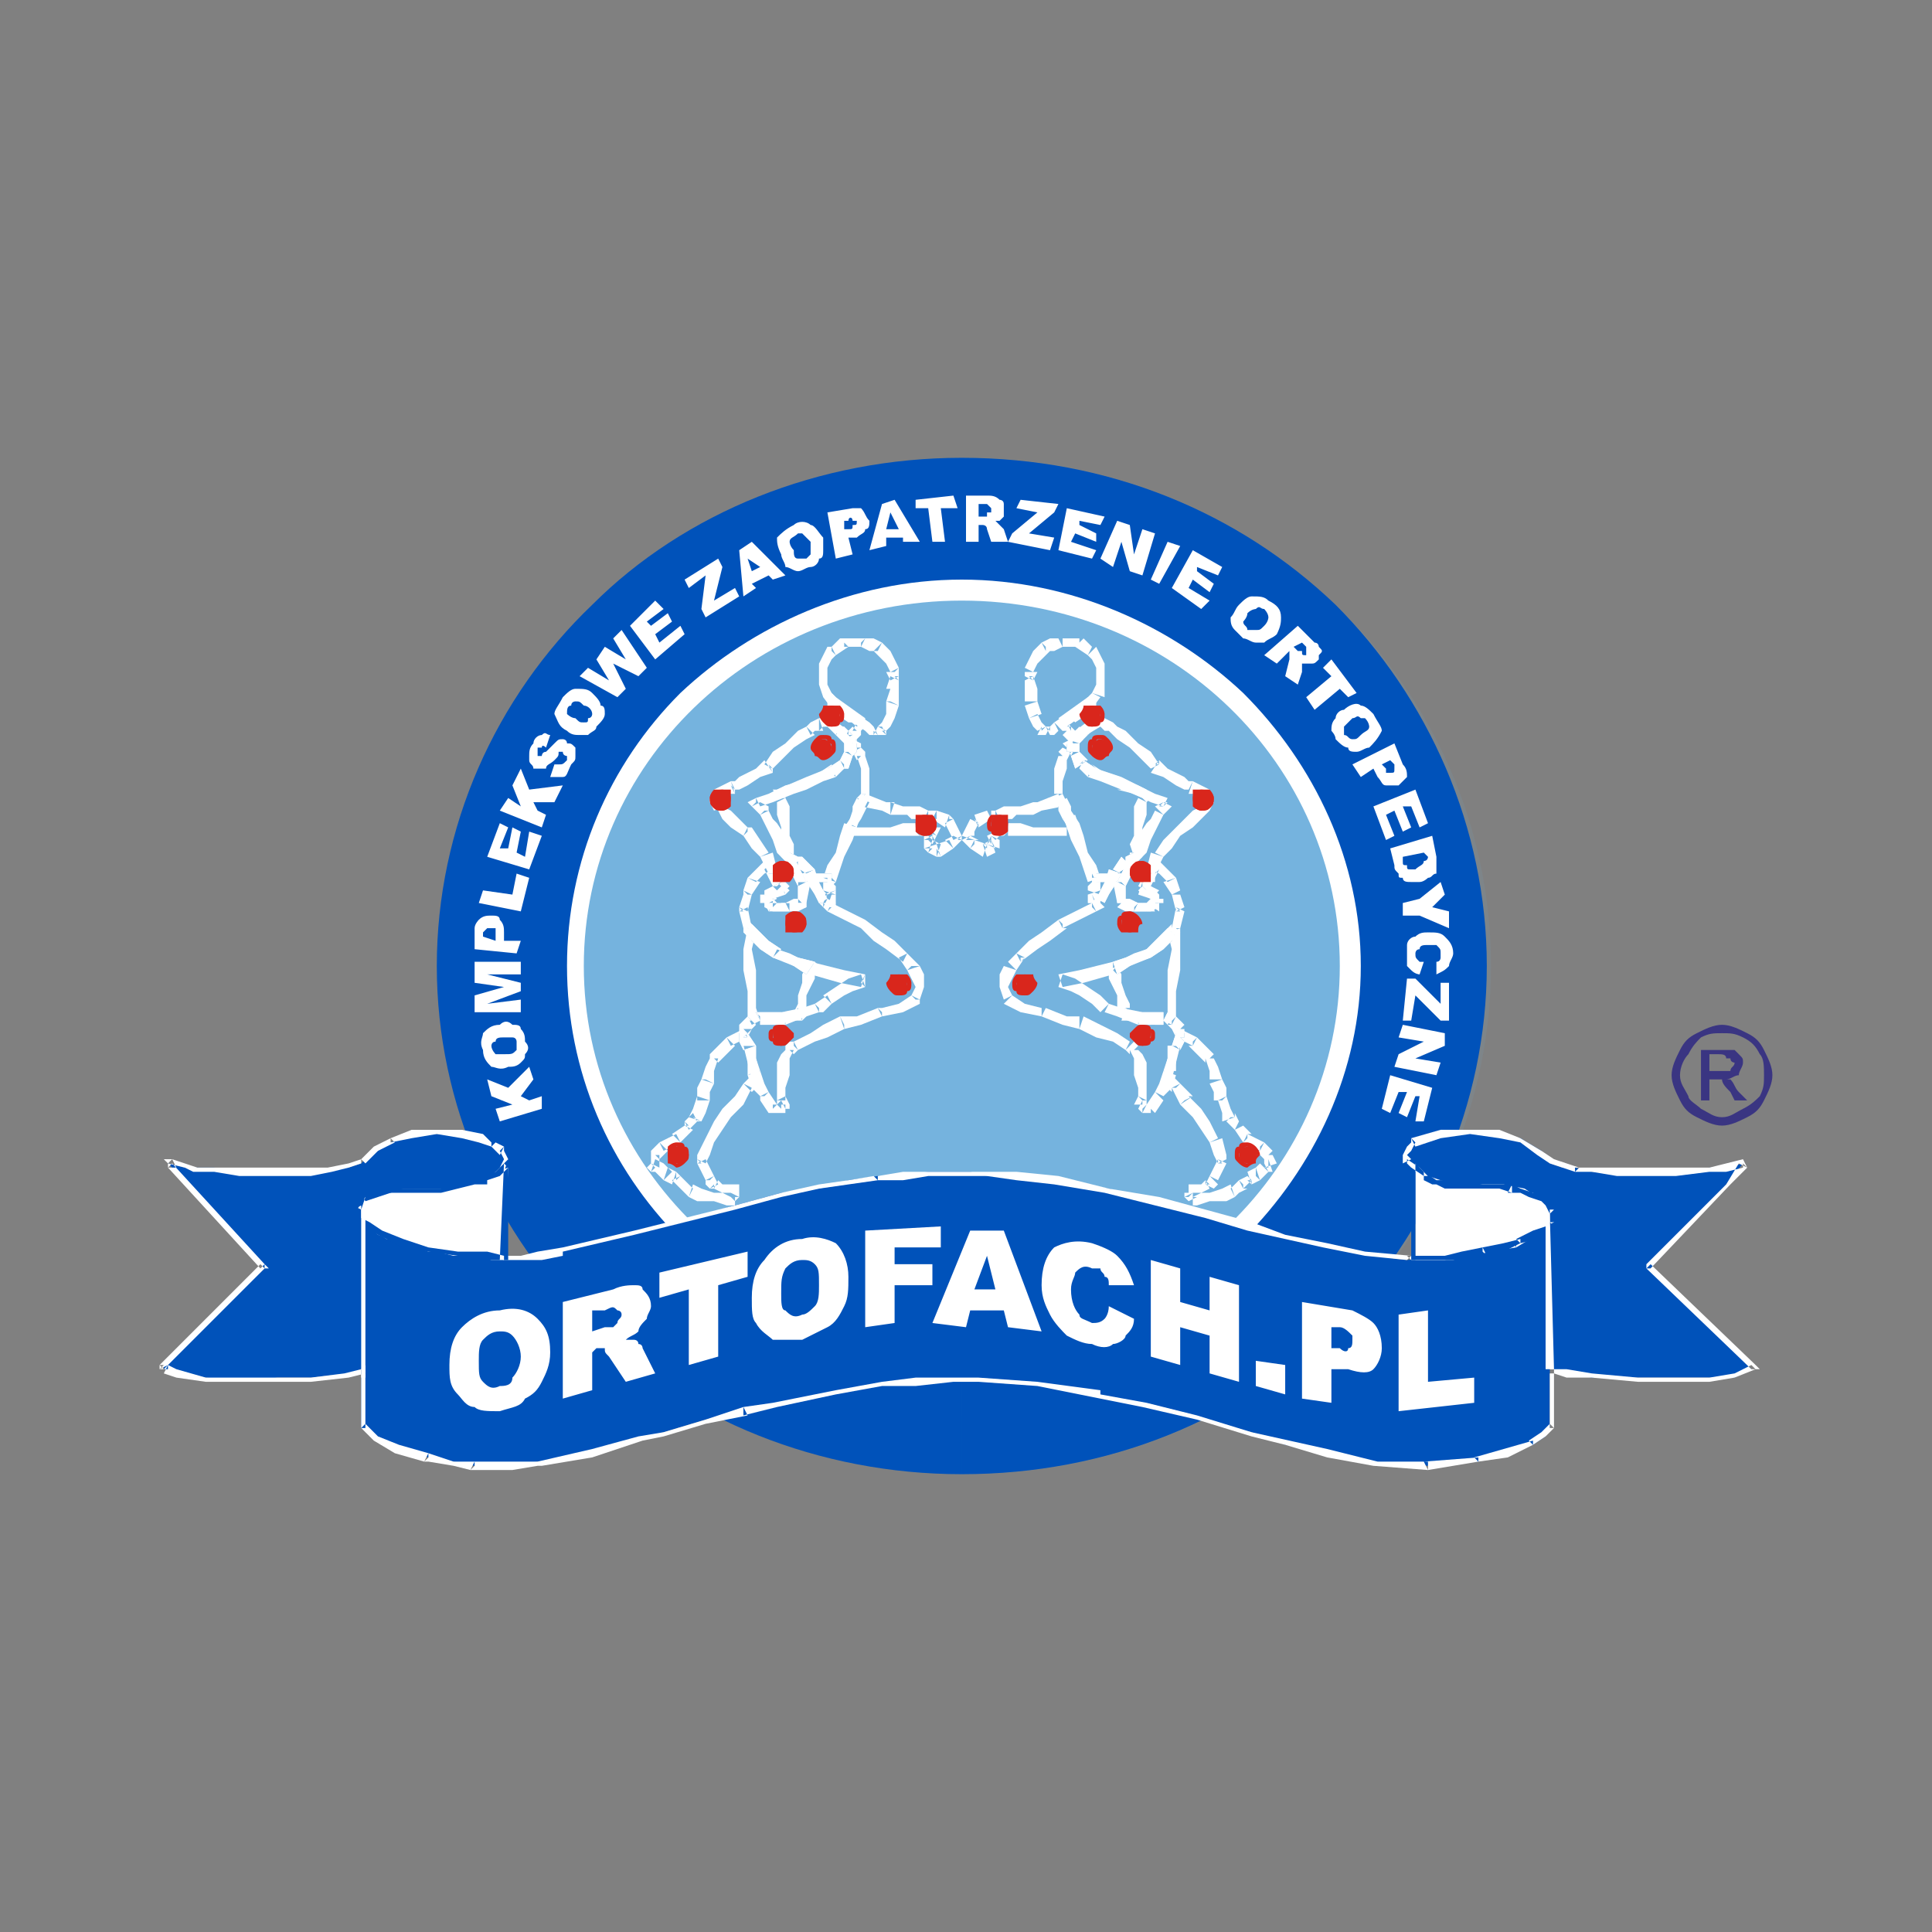 <?xml version="1.0" encoding="UTF-8"?>
<!DOCTYPE svg PUBLIC "-//W3C//DTD SVG 1.0//EN" "http://www.w3.org/TR/2001/REC-SVG-20010904/DTD/svg10.dtd">
<!-- Creator: CorelDRAW X8 -->
<svg xmlns="http://www.w3.org/2000/svg" xml:space="preserve" width="460px" height="460px" version="1.0" style="shape-rendering:geometricPrecision; text-rendering:geometricPrecision; image-rendering:optimizeQuality; fill-rule:evenodd; clip-rule:evenodd"
viewBox="0 0 460 460"
 xmlns:xlink="http://www.w3.org/1999/xlink">
 <rect x="0" y="0" width="460" height="460" fill="#808080" stroke="none"/>
 <defs>
  <style type="text/css">
   <![CDATA[
    .fil2 {fill:#FEFEFE}
    .fil3 {fill:#0052BA}
    .fil4 {fill:#75B3DE}
    .fil5 {fill:#D9261C}
    .fil1 {fill:white}
    .fil6 {fill:#3A3582;fill-rule:nonzero}
    .fil0 {fill:#75B3DE;fill-opacity:0.102}
   ]]>
  </style>
 </defs>
 <g id="Warstwa_x0020_1">
  <g id="_2364189069232">
   <path class="fil0" d="M238 298l10 1 -1 1 -9 0 0 -2zm-8 -189c69,0 125,54 125,121 0,32 -13,62 -35,84l-10 -3 0 2 9 2c-23,23 -55,36 -89,36 -36,0 -67,-14 -90,-37l15 -4 -1 -1 -16 4c-21,-22 -33,-51 -33,-83 0,-67 56,-121 125,-121zm18 190l0 0 -1 0 1 0zm0 0l13 1 0 2 -14 -2 1 -1zm13 1l0 0 0 1 0 -1zm0 0l17 3 -1 2 -16 -3 0 -2zm17 3l0 0 -1 1 1 -1zm0 0l16 4 0 2 -17 -4 1 -2zm16 4l0 0 0 1 0 -1zm0 0l16 4 0 2 -16 -4 0 -2zm16 4l0 0 0 1 0 -1zm-156 -2l0 0 0 0 0 0zm0 0l16 -4 0 2 -15 3 -1 -1zm16 -4l0 0 0 1 0 -1zm0 0l12 -3 0 2 -12 3 0 -2zm12 -3l0 0 0 1 0 -1zm0 0l10 -1 0 1 -10 2 0 -2zm10 -1l0 0 0 1 0 -1zm0 0l9 -2 0 2 -9 1 0 -1zm9 -2l0 0 0 1 0 -1zm0 0l9 -1 0 2 -9 1 0 -2zm9 1l0 0 0 -1 0 1zm0 -2l8 0 1 2 -9 0 0 -2zm8 0l0 0 0 1 0 -1zm0 0l8 0 0 2 -8 0 0 -2zm8 0l7 0 0 2 -7 0 0 -2zm7 0l0 0 0 1 0 -1zm0 0l5 0 0 2 -5 0 0 -2zm5 0l0 0 0 1 0 -1z"/>
   <path class="fil1" d="M229 123c61,0 110,48 110,107 0,59 -49,107 -110,107 -61,0 -110,-48 -110,-107 0,-59 49,-107 110,-107z"/>
   <g>
    <path class="fil2" d="M229 146l0 0c-23,0 -45,9 -61,25l0 0c-16,15 -26,36 -26,59l0 0c0,23 10,44 26,59l0 0c16,16 38,25 61,25l0 0c23,0 45,-9 62,-25l0 0c16,-15 25,-36 25,-59l0 0c0,-23 -9,-44 -25,-59l0 0c-17,-16 -39,-25 -62,-25l0 0z"/>
   </g>
   <path class="fil3" d="M229 109l0 0 0 29 0 0 0 -29zm0 0c35,0 66,13 89,35l-22 21c-17,-16 -41,-27 -67,-27l0 -29zm89 35c22,22 36,53 36,86l-30 0c0,-25 -11,-48 -28,-65l22 -21zm36 86l0 0 -30 0 0 0 30 0zm0 0l0 0 -30 0 0 0 30 0zm0 0c0,33 -14,64 -36,86l-22 -21c17,-17 28,-40 28,-65l30 0zm-36 86c-23,22 -54,35 -89,35l0 -29c26,0 50,-11 67,-27l22 21zm-89 35l0 0 0 -29 0 0 0 29zm0 0l0 0 0 -29 0 0 0 29zm0 0c-34,0 -66,-13 -88,-35l21 -21c17,16 41,27 67,27l0 29zm-88 -35c-23,-22 -37,-53 -37,-86l31 0c0,25 10,48 27,65l-21 21zm-37 -86l0 0 31 0 0 0 -31 0zm0 0l0 0 31 0 0 0 -31 0zm0 0c0,-33 14,-64 37,-86l21 21c-17,17 -27,40 -27,65l-31 0zm37 -86c22,-22 54,-35 88,-35l0 29c-26,0 -50,11 -67,27l-21 -21zm88 -35l0 0 0 29 0 0 0 -29z"/>
   <path class="fil4" d="M229 143c50,0 90,39 90,87 0,48 -40,87 -90,87 -50,0 -90,-39 -90,-87 0,-48 40,-87 90,-87z"/>
   <path class="fil1" d="M198 154l2 -2 2 2 -3 2 -1 -2zm2 -2l1 0 0 1 -1 -1zm1 0l2 0 0 2 -2 0 0 -2zm2 0l0 0 0 1 0 -1zm0 0l2 0 0 2 -2 0 0 -2zm2 0l1 0 -1 1 0 -1zm1 0l2 0 -1 3 -2 -1 1 -2zm2 0l0 0 0 1 0 -1zm0 0l2 1 -1 2 -2 0 1 -3zm2 1l0 0 -1 1 1 -1zm0 0l2 2 -2 2 -2 -2 2 -2zm2 2l0 0 -1 1 1 -1zm0 0l1 2 -2 1 -1 -1 2 -2zm1 2l0 0 -1 0 1 0zm0 0l1 2 -2 1 -1 -2 2 -1zm1 2l0 1 -1 0 1 -1zm0 1l0 1 -2 1 -1 -2 3 0zm0 1l0 1 -1 -1 1 0zm0 1l0 2 -3 0 1 -3 2 1zm0 2l0 0 -1 0 1 0zm0 0l0 3 -3 0 1 -3 2 0zm0 3l0 1 -2 -1 2 0zm0 1l-1 3 -2 -1 0 -3 3 1zm-1 3l0 0 -1 -1 1 1zm0 0l-1 2 -2 -1 1 -2 2 1zm-1 2l0 0 -1 0 1 0zm0 0l-1 1 -2 -1 1 -1 2 1zm-1 1l0 1 0 0 -1 -1 1 0zm0 1l-2 0 0 -2 1 0 1 2zm-2 0l0 0 0 -1 0 1zm0 0l0 0 -1 -2 1 0 0 2zm0 0l-1 0 0 -1 1 1zm-1 0l-1 0 1 -2 1 0 -1 2zm-1 0l0 0 1 -1 -1 1zm0 0l-1 -1 1 -2 1 1 -1 2zm-1 -1l0 0 0 -1 0 1zm0 0l-3 -2 1 -2 3 2 -1 2zm-3 -2l-1 0 1 -1 0 1zm-1 0l-3 -2 2 -2 3 2 -2 2zm-3 -2l0 0 1 -1 -1 1zm0 0l-3 -4 2 -1 3 3 -2 2zm-3 -4l0 0 1 -1 -1 1zm0 0l-1 -3 2 0 1 2 -2 1zm-1 -3l0 0 1 0 -1 0zm0 0l0 -2 2 0 0 2 -2 0zm0 -2l0 0 1 0 -1 0zm0 0l0 -3 2 1 0 2 -2 0zm0 -3l0 0 1 0 -1 0zm0 0l1 -2 2 1 -1 2 -2 -1zm1 -2l0 0 1 0 -1 0zm0 0l1 -2 2 2 -1 1 -2 -1zm1 -2l1 0 0 1 -1 -1z"/>
   <path class="fil1" d="M200 167l0 3 -3 0 0 -3 3 0zm0 3l-1 0 -1 0 2 0zm-1 0l0 2 -2 -1 0 -2 2 1zm0 2l0 0 -1 -1 1 1zm0 0l-1 1 -2 -1 1 -1 2 1zm-2 1l-1 0 0 -1 1 0 0 1zm1 -2l1 1 -1 2 -1 -1 1 -2zm0 3l0 0 0 -1 0 1zm1 -2l1 1 -1 2 -1 -1 1 -2zm1 1l1 0 -1 1 0 -1zm1 0l2 2 -2 2 -2 -2 2 -2zm2 4l-1 1 -1 -1 1 -1 1 1zm-2 -2l1 -1 2 2 -1 1 -2 -2zm1 -1l0 0 1 1 -1 -1zm0 0l1 -1 2 2 -1 1 -2 -2zm3 0l0 1 -1 -1 1 0zm-2 0l1 -2 2 1 -1 1 -2 0zm3 -3l0 1 0 1 -1 -1 1 -1zm-2 2l-6 -5 1 -2 7 5 -2 2zm-7 -6l0 -3 2 2 -1 1 -1 0z"/>
   <path class="fil1" d="M203 176l2 1 -2 2 -1 -1 1 -2zm2 1l0 1 -1 0 1 -1zm0 1l1 1 -2 2 -1 -2 2 -1zm1 1l0 1 -1 0 1 -1zm0 1l1 3 -2 0 -1 -3 2 0zm1 3l0 0 -1 0 1 0zm0 0l0 3 -2 0 0 -3 2 0zm0 3l0 0 -1 0 1 0zm0 0l0 3 -2 0 0 -3 2 0zm0 3l0 1 -1 -1 1 0zm0 1l-1 2 -2 -1 1 -2 2 1zm-1 2l0 0 -1 0 1 0zm0 0l-1 2 -2 -1 1 -2 2 1zm-3 1l0 0 1 1 -1 -1zm2 1l-1 3 -2 -1 1 -3 2 1zm-4 2l1 0 1 0 -2 0zm3 1l-1 3 -3 -1 1 -3 3 1zm-1 3l0 0 -1 0 1 0zm0 0l-2 4 -2 -1 1 -4 3 1zm-4 3l0 0 1 0 -1 0zm2 1l-1 3 -3 -1 2 -3 2 1zm-4 2l0 0 2 1 -2 -1zm3 1l-1 3 -3 -1 1 -3 3 1zm-1 3l-1 1 0 -1 0 -1 1 1zm-1 0l-3 0 0 -2 3 0 0 2zm-3 -2l0 0 0 1 0 -1zm0 2l-2 0 0 -2 2 0 0 2zm-2 0l-1 0 0 0 1 -1 0 1zm-1 0l-1 -2 3 -1 0 2 -2 1zm2 -3l0 0 -1 0 1 0zm-2 1l-3 -2 2 -2 3 3 -2 1zm-2 -4l1 0 -1 1 0 -1zm0 2l-2 0 0 -3 2 1 0 2zm-2 0l-1 0 0 -1 1 0 0 1zm-1 -1l-1 -1 2 -1 1 1 -2 1zm-1 -1l0 0 1 0 -1 0zm0 0l0 -3 3 0 0 3 -3 0zm3 -3l0 0 -2 0 2 0zm-3 0l0 -1 2 -1 1 2 -3 0zm2 -2l0 0 -1 1 1 -1zm-2 1l0 -2 2 0 0 1 -2 1zm2 -2l0 0 -1 0 1 0zm-2 0l0 -1 2 0 0 1 -2 0zm2 -1l0 0 -1 0 1 0zm-2 0l-1 -3 3 0 0 3 -2 0zm-1 -3l0 0 1 0 -1 0zm0 0l0 -2 3 0 0 2 -3 0zm3 -2l0 0 -2 0 2 0zm-3 0l0 -2 2 0 1 2 -3 0zm2 -2l0 0 -1 0 1 0zm-2 1l0 -1 2 -1 0 1 -2 1zm0 -1l-1 -2 1 0 1 1 -1 1zm0 -2l7 -3 1 2 -7 3 -1 -2zm7 -3l0 0 0 1 0 -1zm0 0l5 -2 1 2 -5 2 -1 -2zm6 0l0 0 0 -1 0 1zm-1 -2l3 -2 1 2 -3 2 -1 -2zm5 0l-1 0 0 -1 1 1zm-2 -2l1 -2 2 1 -1 3 -2 -2zm4 -2l-1 1 -1 -1 2 0zm-3 0l0 -2 3 0 0 2 -3 0zm0 -2l0 -3 2 2 0 1 -2 0z"/>
   <path class="fil1" d="M206 189l5 2 -1 2 -5 -1 1 -3zm4 4l0 0 0 -1 0 1zm1 -2l2 0 -1 3 -2 -1 1 -2zm1 3l0 0 0 -1 0 1zm0 -3l3 1 0 2 -3 0 0 -3zm3 1l2 0 -1 2 -1 0 0 -2zm2 0l0 0 -1 1 1 -1zm0 0l1 0 -1 3 -1 -1 1 -2zm0 3l0 0 1 -1 -1 1zm1 -3l1 0 -1 3 -1 0 1 -3zm0 3l0 0 0 -1 0 1zm1 -3l2 1 -1 2 -2 0 1 -3zm2 3l-1 0 1 -1 0 1zm0 -2l2 0 0 2 -2 0 0 -2zm2 0l0 0 0 1 0 -1zm0 0l3 1 -1 3 -3 -2 1 -2zm3 1l1 1 -1 0 0 -1zm1 1l1 2 -2 1 -1 -2 2 -1zm1 2l0 0 -1 1 1 -1zm0 0l1 2 -2 1 -1 -2 2 -1zm1 2l0 1 0 0 -1 0 1 -1zm0 1l-2 2 -2 -2 2 -1 2 1zm-2 2l0 0 -1 -1 1 1zm0 0l-3 2 -1 -3 3 -1 1 2zm-3 2l-1 0 0 0 0 -2 1 2zm-1 0l-2 -1 1 -3 2 1 -1 3zm-2 -1l-1 -1 0 0 2 0 -1 1zm-1 -1l0 -2 2 -1 1 2 -3 1zm0 -2l0 0 0 -1 1 1 -1 0zm0 -1l1 -1 2 1 -1 2 -2 -2zm2 -2l2 0 -1 2 -1 -1 0 -1zm0 3l-1 -1 0 -2 1 0 0 3zm-1 -3l0 0 0 1 0 -1zm0 2l-2 0 0 -2 2 0 0 2zm-2 0l0 0 0 -1 0 1zm0 0l-1 -1 1 -2 1 1 -1 2zm-1 -3l1 0 -1 1 0 -1zm1 3l-4 0 0 -3 3 0 1 3zm-4 -3l0 0 0 2 0 -2zm0 3l-3 0 0 -2 3 -1 0 3zm-3 0l0 0 0 -1 0 1zm0 0l-3 0 0 -2 3 0 0 2zm-3 -2l0 0 0 1 0 -1zm0 2l-3 0 0 -2 3 0 0 2zm-3 0l0 0 0 -1 0 1zm0 0l-2 0 0 -2 2 0 0 2zm-2 0l0 0 0 -1 0 1zm0 0l-2 0 1 -3 1 1 0 2zm-2 0l-1 -1 0 -1 1 0 0 2zm-1 -2l2 -3 2 1 -2 3 -2 -1zm2 -3l0 0 1 0 -1 0zm0 0l0 -2 3 1 -1 2 -2 -1zm3 -1l0 0 -2 0 2 0zm-3 -1l1 -2 3 1 -1 2 -3 -1zm1 -2l1 -1 1 0 -1 2 -1 -1z"/>
   <path class="fil1" d="M198 209l0 1 -2 1 0 -2 2 0zm-2 2l0 0 1 -1 -1 1zm2 -1l1 1 -3 0 0 0 2 -1zm1 1l0 0 -2 0 2 0zm0 0l0 1 -3 1 0 -2 3 0zm0 1l0 1 -2 0 2 -1zm0 1l0 1 -3 0 0 -2 3 1zm-3 1l0 0 1 0 -1 0zm3 0l0 1 -3 0 0 -1 3 0zm0 1l0 1 -2 0 0 -1 2 0zm-2 1l-1 -1 1 -2 1 0 -1 3zm-1 -1l-1 0 1 -1 0 1zm-1 0l-1 -2 2 -1 1 1 -2 2zm-1 -2l0 0 1 0 -1 0zm0 0l-2 -3 2 -1 2 3 -2 1zm-2 -3l-1 -2 2 0 0 1 -1 1zm1 -2l1 0 0 2 0 0 -1 -2zm1 0l0 0 0 1 0 -1zm0 0l1 0 0 2 -1 0 0 -2zm1 0l0 0 0 1 0 -1zm0 0l2 0 0 2 -2 0 0 -2zm2 0l1 0 0 1 -1 0 0 -1z"/>
   <path class="fil1" d="M180 222l-1 4 -2 0 1 -5 2 1zm-3 4l0 0 1 0 -1 0zm2 0l1 5 -3 0 0 -5 2 0zm-2 5l0 0 1 0 -1 0zm3 0l0 5 -2 0 -1 -5 3 0zm0 5l0 0 -1 0 1 0zm0 0l0 4 -2 0 0 -4 2 0zm-2 4l0 0 1 0 -1 0zm2 0l1 3 -3 0 0 -3 2 0zm1 3l-1 1 -1 -1 2 0zm-1 1l-1 1 -2 -1 1 -2 2 2zm-3 0l0 0 1 1 -1 -1zm2 1l-1 1 -2 0 1 -2 2 1zm-1 1l0 1 -1 -1 1 0zm0 1l-2 1 -1 -2 2 -1 1 2zm-3 -1l0 0 1 1 -1 -1zm1 2l-2 1 -1 -2 2 -1 1 2zm-3 -1l0 0 1 1 -1 -1zm2 2l-2 2 -2 -2 2 -2 2 2zm-4 0l0 0 1 1 -1 -1zm2 2l-2 2 -2 -2 2 -2 2 2zm-4 1l0 -1 1 1 -1 0zm2 0l-1 3 -2 -1 1 -2 2 0zm-3 2l0 0 1 0 -1 0zm2 1l0 2 -3 0 1 -3 2 1zm0 2l0 1 -2 -1 2 0zm0 1l-1 2 -3 -1 1 -2 3 1zm-4 1l0 0 2 1 -2 -1zm3 1l0 2 -3 0 0 -3 3 1zm0 2l0 0 -2 0 2 0zm0 0l-1 3 -3 -1 1 -3 3 1zm-4 2l0 0 1 0 -1 0zm3 1l-1 2 -3 -1 1 -2 3 1zm-1 2l-1 0 -1 -1 2 1zm-1 0l-2 2 -1 -2 2 -2 1 2zm-3 1l0 -1 1 1 -1 0zm2 1l-3 3 -2 -2 3 -2 2 1zm-3 3l0 0 -1 -1 1 1zm0 0l-2 1 -1 -2 2 -1 1 2zm-2 1l0 0 0 -1 0 1zm0 0l-2 1 -1 -2 2 -1 1 2zm-3 -1l0 0 1 1 -1 -1zm2 2l-2 2 -2 -2 2 -2 2 2zm-4 1l0 -1 1 1 -1 0zm2 0l0 3 -2 -1 0 -2 2 0zm-2 4l-1 -1 1 -1 1 1 -1 1zm1 -3l2 1 -2 2 -1 0 1 -3zm2 1l0 0 -1 1 1 -1zm0 0l2 2 -2 2 -2 -2 2 -2zm0 4l0 0 1 -1 -1 1zm1 -3l2 1 -1 3 -2 -1 1 -3zm2 1l1 1 -1 1 0 -2zm1 1l1 1 -1 2 -2 -2 2 -1zm1 1l0 0 -1 1 1 -1zm0 0l1 1 -1 2 -1 -1 1 -2zm0 3l0 0 0 -1 0 1zm1 -2l1 1 -1 2 -1 -1 1 -2zm0 3l0 0 1 -1 -1 1zm1 -3l2 1 -1 3 -2 -1 1 -3zm1 4l0 0 1 -2 -1 2zm1 -3l3 1 0 2 -4 0 1 -3zm3 3l0 0 0 -1 0 1zm0 -2l3 0 0 3 -3 -1 0 -2zm3 3l0 0 0 -2 0 2zm0 -3l2 0 0 3 -2 0 0 -3zm2 2l0 1 0 0 0 -2 0 1zm-1 -1l0 -1 2 1 -1 1 -1 -1zm2 0l0 0 -1 0 1 0zm-2 0l0 -1 2 0 0 1 -2 0zm1 -3l1 0 0 2 -1 0 0 -2zm0 3l-1 0 0 -3 1 0 0 3zm-1 -3l0 0 0 1 0 -1zm0 3l-2 -1 0 -2 2 0 0 3zm-2 -1l0 0 0 -1 0 1zm0 0l-2 -1 1 -2 1 1 0 2zm-2 -1l-1 0 1 -1 0 1zm-1 0l-1 -1 2 -2 1 2 -2 1zm-1 -1l0 -1 1 0 -1 1zm0 -1l-1 -2 2 -1 1 2 -2 1zm-1 -2l0 0 1 0 -1 0zm0 0l-1 -2 2 -1 1 2 -2 1zm-1 -2l0 -1 1 1 -1 0zm0 -1l0 -1 3 0 -1 2 -2 -1zm3 -1l0 0 -1 0 1 0zm-3 0l2 -4 2 1 -1 3 -3 0zm2 -4l0 0 1 1 -1 -1zm0 0l2 -4 2 2 -2 3 -2 -1zm4 -2l0 0 -1 -1 1 1zm-2 -2l2 -3 2 2 -2 3 -2 -2zm2 -3l0 0 1 1 -1 -1zm0 0l3 -3 2 2 -3 3 -2 -2zm5 -1l0 0 -1 -1 1 1zm-2 -2l2 -3 2 1 -2 4 -2 -2zm2 -3l0 0 1 1 -1 -1zm0 0l2 -2 2 2 -2 2 -2 -2zm4 -2l0 1 0 1 -1 -1 1 -1zm-2 1l-1 -4 2 -1 1 4 -2 1zm-1 -4l0 0 1 0 -1 0zm0 0l-1 -4 3 0 0 3 -2 1zm2 -4l0 0 -2 0 2 0zm-3 1l-1 -2 2 -2 2 3 -3 1zm-1 -2l0 -1 1 0 -1 1zm0 -1l0 -1 2 0 0 1 -2 0zm0 -1l0 0 1 0 -1 0zm0 0l1 -2 2 1 -1 1 -2 0zm1 -2l0 0 1 1 -1 -1zm0 0l1 -2 2 2 -1 1 -2 -1zm1 -2l1 0 0 1 -1 -1zm1 0l1 -1 1 2 -1 1 -1 -2zm1 -1l1 0 0 1 -1 -1zm1 0l1 0 0 3 -1 0 0 -3zm1 3l0 0 0 -2 0 2zm0 -3l4 0 0 3 -4 0 0 -3zm4 3l0 0 0 -2 0 2zm0 -3l1 0 1 2 -2 1 0 -3zm2 2l0 0 -1 -1 1 1zm-1 -2l2 0 0 2 -1 0 -1 -2zm2 0l1 -1 1 3 -2 0 0 -2zm3 0l0 1 -1 1 0 -2 1 0zm-3 0l1 -2 2 0 0 2 -3 0zm1 -2l0 0 1 0 -1 0zm0 0l0 -2 2 0 0 2 -2 0zm0 -2l0 0 1 0 -1 0zm0 0l1 -3 2 1 -1 2 -2 0zm3 -2l0 0 -1 0 1 0zm-2 -1l0 -2 3 1 -1 2 -2 -1zm0 -2l0 0 1 1 -1 -1zm0 0l1 -2 2 1 0 2 -3 -1zm3 -3l1 1 -1 1 -1 0 1 -2zm-2 3l-3 -2 1 -2 4 1 -2 3zm-2 -4l0 0 0 1 0 -1zm-1 2l-2 -1 1 -2 2 1 -1 2zm-2 -1l-3 -1 1 -2 3 1 -1 2zm-3 -1l0 0 1 -1 -1 1zm0 0l-3 -2 2 -2 3 2 -2 2zm-3 -2l0 0 1 -1 -1 1zm0 0l-2 -2 2 -2 2 2 -2 2zm0 -4l0 0 -1 1 1 -1zm-2 2l-1 -2 2 -1 1 1 -2 2zm-1 -3l0 -2 2 2 -1 1 -1 -1z"/>
   <path class="fil1" d="M180 221l3 3 -2 2 -3 -3 2 -2zm1 5l0 0 1 -1 -1 1zm2 -2l3 2 -2 2 -3 -2 2 -2zm1 4l0 0 1 -1 -1 1zm1 -2l5 2 -1 2 -5 -2 1 -2zm5 2l0 0 0 1 0 -1zm0 0l4 1 -2 3 -3 -2 1 -2zm3 4l-1 0 1 -1 0 1zm0 -3l8 2 -1 3 -7 -2 0 -3zm7 5l0 0 0 -1 0 1zm1 -3l5 1 -1 3 -5 -1 1 -3zm5 1l0 3 -1 -1 1 -2zm0 3l-3 1 -1 -3 3 -1 1 3zm-4 -2l0 0 0 2 0 -2zm1 3l-2 1 -2 -2 3 -2 1 3zm-4 -1l0 0 1 1 -1 -1zm2 2l-3 2 -2 -2 3 -2 2 2zm-3 2l0 0 -1 -1 1 1zm0 0l-2 2 -2 -2 3 -2 1 2zm-2 2l-1 0 0 -1 1 1zm-1 0l-3 1 -1 -2 3 -1 1 2zm-3 1l0 0 -1 -1 1 1zm0 0l-5 2 -1 -3 5 -1 1 2zm-5 2l0 0 0 -2 0 2zm0 0l-3 0 0 -3 3 0 0 3zm-3 0l-1 0 1 -1 0 1zm-1 0l-2 0 0 -3 3 0 -1 3zm-3 -3l1 0 0 1 -1 -1zm1 2l-2 1 -1 -2 2 -1 1 2zm-3 -1l0 0 1 1 -1 -1zm2 2l-2 2 -2 -2 2 -2 2 2zm-4 1l0 -1 1 1 -1 0zm3 0l-1 2 -2 0 0 -2 3 0zm-3 3l0 -1 1 0 -1 1zm2 -2l2 3 -3 1 -1 -2 2 -2zm2 3l0 0 -2 0 2 0zm0 0l0 3 -2 0 -1 -3 3 0zm-2 3l0 0 1 0 -1 0zm2 0l1 3 -3 0 0 -3 2 0zm-2 4l0 -1 2 0 -2 1zm3 -1l1 3 -3 1 -1 -3 3 -1zm-2 4l0 0 2 -1 -2 1zm3 -1l1 2 -2 1 -2 -2 3 -1zm-1 4l0 -1 1 0 -1 1zm2 -2l2 3 -2 2 -2 -3 2 -2zm1 5l-1 0 0 0 1 -1 0 1zm0 -2l2 0 0 2 -2 0 0 -2zm3 2l-1 0 0 -1 1 1zm-2 -2l1 -1 1 2 0 1 -2 -2zm3 0l0 1 -1 0 0 -1 1 0zm-3 0l0 -1 2 -1 1 2 -3 0zm0 -1l0 0 1 0 -1 0zm0 0l0 -3 2 0 0 3 -2 0zm0 -3l0 0 1 0 -1 0zm0 0l0 -3 3 0 -1 3 -2 0zm0 -3l0 0 1 0 -1 0zm0 0l0 -3 3 1 0 2 -3 0zm0 -3l0 0 2 0 -2 0zm0 0l1 -2 2 1 0 2 -3 -1zm3 -1l0 0 -1 0 1 0zm-2 -1l1 -1 2 0 -1 2 -2 -1zm1 -1l0 -1 1 1 -1 0zm0 -1l1 -1 2 2 -1 1 -2 -2zm1 -1l1 0 0 1 -1 -1zm1 0l4 -2 1 2 -4 2 -1 -2zm4 -2l0 0 0 1 0 -1zm0 0l3 -2 1 3 -3 1 -1 -2zm4 1l0 0 0 -1 0 1zm-1 -3l4 -2 1 3 -4 2 -1 -3zm4 -2l1 0 0 2 -1 -2zm1 0l3 0 1 2 -4 1 0 -3zm4 2l0 0 0 -1 0 1zm-1 -2l5 -2 1 2 -5 2 -1 -2zm5 -2l1 0 0 1 -1 -1zm1 0l4 -1 1 2 -5 1 0 -2zm5 1l0 0 -1 -1 1 1zm-1 -2l3 -2 2 2 -4 2 -1 -2zm5 -1l0 1 -1 -1 1 0zm-2 -1l1 -2 2 0 -1 3 -2 -1zm3 -2l0 0 -1 0 1 0zm-2 0l-1 -2 3 -1 0 3 -2 0zm2 -3l0 0 -2 0 2 0zm-3 1l-1 -2 3 -1 1 2 -3 1zm1 -4l1 1 -2 0 1 -1zm-2 2l-2 -3 2 -1 2 2 -2 2zm0 -4l0 0 -1 1 1 -1zm-1 2l-4 -3 2 -2 3 3 -1 2zm-2 -5l0 0 -1 1 1 -1zm-2 2l-3 -2 2 -2 3 2 -2 2zm-1 -4l0 0 -1 1 1 -1zm-2 2l-3 -3 1 -2 4 3 -2 2zm-2 -5l0 0 -1 1 1 -1zm-1 2l-4 -2 1 -2 4 2 -1 2zm-4 -2l0 0 1 -1 -1 1zm0 0l-4 -2 1 -2 4 2 -1 2zm-4 -2l0 0 1 -1 -1 1zm0 0l-1 -1 1 -2 2 1 -2 2zm-1 -1l-1 -1 1 0 0 1zm-1 -1l-1 -2 2 -1 1 2 -2 1zm1 -3l0 0 -1 1 1 -1zm-2 1l-1 -2 2 -1 1 2 -2 1zm-1 -2l0 0 1 0 -1 0zm0 0l-2 -3 3 -1 1 3 -2 1zm1 -4l0 0 -1 0 1 0zm-2 1l-3 -2 2 -2 3 3 -2 1zm-2 -4l1 0 -1 1 0 -1zm0 2l-2 0 0 -3 2 1 0 2zm-3 -1l-2 -2 3 0 0 2 -1 0zm2 -1l3 6 -2 1 -3 -6 2 -1zm3 6l1 0 -2 0 1 0zm1 0l-1 5 -2 0 0 -5 3 0zm-1 5l0 0 0 1 -1 -1 1 0zm0 1l-4 1 -1 -2 3 -1 2 2zm-4 1l0 0 0 -1 0 1zm0 0l-4 0 0 -2 4 0 0 2zm-4 0l0 0 0 -1 0 1zm0 0l-2 -1 2 -2 1 1 -1 2zm-2 -1l0 0 0 -1 1 0 -1 1zm0 -1l0 -2 2 1 0 1 -2 0zm0 -2l0 0 0 -1 1 1 -1 0zm0 -1l4 -2 1 3 -3 1 -2 -2zm5 -1l1 1 -1 1 -1 -2 1 0zm-2 1l-1 -1 2 -2 1 2 -2 1zm-1 -1l0 -1 1 0 -1 1zm0 -1l-1 -2 3 0 0 2 -2 0zm1 -3l1 1 -2 0 1 -1zm-2 2l-1 -2 2 -2 1 2 -2 2zm-1 -4l1 -1 1 1 -1 1 -1 -1zm2 2l-2 1 -2 -1 2 -2 2 2zm-4 0l0 0 1 1 -1 -1zm2 1l-2 2 -2 -1 2 -2 2 1zm-4 1l0 0 1 1 -1 -1zm3 1l-2 3 -2 -1 1 -3 3 1zm-4 3l0 -1 1 1 -1 0zm2 0l-1 4 -2 -1 1 -3 2 0zm-3 4l0 -1 1 1 -1 0zm2 -1l1 5 -2 0 -1 -4 2 -1zm-1 6l0 -1 1 0 -1 1zm2 -2l1 1 -2 2 -1 -1 2 -2zm1 1l0 0 -1 1 1 -1z"/>
   <path class="fil1" d="M187 177l3 -3 2 2 -3 2 -2 -1zm3 -3l0 0 1 1 -1 -1zm0 0l2 -1 2 2 -2 1 -2 -2zm2 -1l0 0 1 1 -1 -1zm0 0l1 -1 1 2 -1 1 -1 -2zm1 -1l0 0 1 1 -1 -1zm0 0l2 -1 1 3 -2 0 -1 -2zm2 -1l0 0 0 1 0 -1zm0 0l1 0 0 2 -1 1 0 -3zm1 0l0 0 0 1 0 -1zm0 0l1 0 0 2 -1 0 0 -2zm1 0l1 0 -1 1 0 -1zm1 0l4 3 -1 2 -4 -3 1 -2zm4 3l1 1 -1 0 0 -1zm1 1l1 1 -3 1 0 -1 2 -1zm1 1l0 1 -1 0 1 -1zm0 1l0 2 -3 0 0 -2 3 0zm0 2l-1 1 -1 -1 2 0zm-1 1l-1 3 -2 -2 1 -2 2 1zm-1 3l-1 0 0 -1 1 1zm-1 0l-2 2 -2 -2 3 -2 1 2zm-2 2l0 0 -1 -1 1 1zm0 0l-3 1 -1 -2 3 -2 1 3zm-3 1l0 0 -1 -1 1 1zm0 0l-4 2 -1 -2 4 -2 1 2zm-5 0l0 0 0 1 0 -1zm1 2l-3 1 -2 -2 4 -1 1 2zm-3 1l0 0 -1 -1 1 1zm0 0l-5 2 -1 -2 4 -2 2 2zm-5 2l0 0 0 -1 0 1zm0 0l-3 1 -1 -2 3 -1 1 2zm-5 1l-1 -1 2 -1 0 1 -1 1zm2 -1l2 1 -2 2 -2 -2 2 -1zm2 1l0 1 -1 0 1 -1zm0 1l1 2 -2 1 -1 -2 2 -1zm-1 3l0 0 1 -1 -1 1zm2 -1l1 1 -2 2 -1 -2 2 -1zm1 1l0 0 -1 1 1 -1zm0 0l2 3 -3 1 -1 -2 2 -2zm2 3l0 0 -2 1 2 -1zm0 0l1 3 -3 1 -1 -3 3 -1zm-2 4l0 0 2 0 -2 0zm3 -1l0 1 -2 1 -1 -1 3 -1zm0 1l0 0 -1 1 1 -1zm0 0l1 1 -2 1 -1 -1 2 -1zm1 1l0 0 -1 1 1 -1zm0 0l1 2 -2 1 -1 -2 2 -1zm-1 3l0 0 1 -1 -1 1zm2 -1l1 2 -2 1 -1 -2 2 -1zm-1 3l0 0 1 0 -1 0zm2 -1l1 2 -2 1 -1 -2 2 -1zm1 2l1 0 -2 0 1 0zm1 0l-1 3 -2 -1 0 -2 3 0zm-3 2l0 0 1 0 -1 0zm2 1l0 2 -2 0 0 -3 2 1zm0 2l0 0 0 1 -1 -1 1 0zm0 1l-2 1 -1 -3 1 0 2 2zm-2 1l0 0 0 -1 0 1zm0 0l-2 0 -1 -2 2 -1 1 3zm-2 0l0 0 0 -1 0 1zm0 0l-3 0 0 -2 3 0 0 2zm-3 0l0 0 0 -1 0 1zm0 0l-2 0 1 -2 2 0 -1 2zm-2 0l0 0 1 -1 -1 1zm0 0l-1 -2 2 -1 1 1 -2 2zm-1 -2l-1 0 2 0 -1 0zm-1 0l0 -1 3 0 0 1 -3 0zm0 -1l0 -1 1 0 1 1 -2 0zm1 -1l1 -1 2 2 -2 1 -1 -2zm1 -1l0 0 1 1 -1 -1zm0 0l1 -1 2 2 -2 1 -1 -2zm3 1l0 0 -1 -1 1 1zm-2 -2l1 -1 2 2 -1 1 -2 -2zm3 -1l1 1 -1 1 -1 -1 1 -1zm-2 2l-1 0 2 -2 1 0 -2 2zm-1 0l0 -1 1 0 -1 1zm0 -1l-1 -2 2 0 1 1 -2 1zm-1 -2l0 0 1 0 -1 0zm0 0l0 -1 3 0 -1 1 -2 0zm2 -2l1 1 -2 0 1 -1zm-2 1l0 0 2 -1 0 0 -2 1zm0 0l0 0 1 -1 -1 1zm0 0l-2 -4 3 -1 1 4 -2 1zm0 -5l1 0 -2 0 1 0zm-2 1l-2 -2 2 -2 2 3 -2 1zm-2 -2l0 0 1 -1 -1 1zm0 0l-2 -3 2 -2 2 3 -2 2zm-1 -5l1 0 -1 1 0 -1zm-1 2l-3 -2 2 -2 2 2 -1 2zm-1 -4l0 0 -1 1 1 -1zm-2 2l-2 -2 2 -2 2 2 -2 2zm0 -4l0 0 -1 1 1 -1zm-2 2l-1 -2 1 -1 2 1 -2 2zm-1 -2l-1 0 1 0 0 0zm-1 0l-1 -2 3 -1 1 2 -3 1zm-1 -2l0 -1 1 1 -1 0zm0 -1l1 -1 2 0 0 2 -3 -1zm1 -1l0 -1 1 1 -1 0zm0 -1l2 -1 1 2 -1 1 -2 -2zm2 -1l0 0 1 1 -1 -1zm0 0l2 -1 1 3 -2 0 -1 -2zm3 1l0 1 -1 -2 1 1zm-1 -2l1 0 1 2 -1 0 -1 -2zm1 0l0 0 0 1 0 -1zm0 0l1 -1 2 2 -2 1 -1 -2zm3 1l0 0 -1 -1 1 1zm-2 -2l4 -2 1 2 -3 2 -2 -2zm5 0l0 0 -1 -1 1 1zm-1 -2l2 -2 2 3 -3 1 -1 -2zm4 0l0 1 -1 -2 1 1zm-2 -1l2 -3 2 2 -2 2 -2 -1zm2 -3l0 0 1 1 -1 -1zm0 0l3 -2 2 1 -3 3 -2 -2zm3 -2l0 0 1 1 -1 -1z"/>
   <path class="fil5" d="M220 194c2,0 3,1 3,2 0,2 -1,3 -3,3 -1,0 -2,-1 -2,-3 0,-1 1,-2 2,-2z"/>
   <path class="fil5" d="M220 194l0 0 0 1 0 0 0 -1zm0 0l0 0 0 0 0 0zm0 0c1,0 2,0 2,0l-1 1c0,0 0,0 -1,0l0 -1zm2 0c1,1 1,2 1,2l-1 0c0,0 0,-1 -1,-1l1 -1zm1 2l0 0 0 0 0 0zm0 0l0 0 -1 0 0 0 1 0zm0 0l0 0 -1 0 0 0 1 0zm0 0l0 0 0 0 0 0zm0 0c0,1 0,2 -1,2l-1 -1c1,0 1,0 1,-1l1 0zm-1 2c0,1 -1,1 -2,1l0 -1c1,0 1,0 1,-1l1 1zm-2 1l0 0 0 0 0 0zm0 0l0 0 0 -1 0 0 0 1zm0 0l0 0 0 -1 0 0 0 1zm0 0l0 0 0 0 0 0zm0 0c0,0 -1,0 -2,-1l1 -1c1,1 1,1 1,1l0 1zm-2 -1c0,0 0,-1 0,-2l1 0c0,1 0,1 0,1l-1 1zm0 -2l0 0 0 0 0 0zm0 0l0 0 1 0 0 0 -1 0zm0 0l0 0 1 0 0 0 -1 0zm0 0l0 0 0 0 0 0zm0 0c0,0 0,-1 0,-2l1 1c0,0 0,1 0,1l-1 0zm0 -2c1,0 2,0 2,0l0 1c0,0 0,0 -1,0l-1 -1zm2 0l0 0 0 0 0 0zm0 0l0 0 0 1 0 0 0 -1z"/>
   <path class="fil5" d="M196 176c1,0 2,1 2,2 0,1 -1,2 -2,2 -1,0 -2,-1 -2,-2 0,-1 1,-2 2,-2z"/>
   <path class="fil5" d="M196 175l0 0 0 1 0 0 0 -1zm0 0l0 0 0 1 0 -1zm0 0c1,0 2,0 2,1l-1 1c0,-1 0,-1 -1,-1l0 -1zm2 1c1,0 1,1 1,2l-1 0c0,-1 0,-1 -1,-1l1 -1zm1 2l0 0 -1 0 1 0zm0 0l0 0 -1 0 0 0 1 0zm0 0l0 0 -1 0 0 0 1 0zm0 0l0 0 -1 0 1 0zm0 0c0,1 0,1 -1,2l-1 -1c1,0 1,-1 1,-1l1 0zm-1 2c0,0 -1,1 -2,1l0 -2c1,0 1,0 1,0l1 1zm-2 1l0 0 0 -1 0 1zm0 0l0 0 0 -2 0 0 0 2zm0 0l0 0 0 -2 0 0 0 2zm0 0l0 0 0 -1 0 1zm0 0c-1,0 -1,-1 -2,-1l1 -1c0,0 1,0 1,0l0 2zm-2 -1c0,-1 -1,-1 -1,-2l2 0c0,0 0,1 0,1l-1 1zm-1 -2l0 0 1 0 -1 0zm0 0l0 0 2 0 0 0 -2 0zm0 0l0 0 2 0 0 0 -2 0zm0 0l0 0 1 0 -1 0zm0 0c0,-1 1,-2 1,-2l1 1c0,0 0,0 0,1l-2 0zm1 -2c1,-1 1,-1 2,-1l0 1c0,0 -1,0 -1,1l-1 -1zm2 -1l0 0 0 1 0 -1zm0 0l0 0 0 1 0 0 0 -1z"/>
   <path class="fil5" d="M198 168c1,0 2,1 2,2 0,2 -1,3 -2,3 -1,0 -2,-1 -2,-3 0,-1 1,-2 2,-2z"/>
   <path class="fil5" d="M198 168l0 0 0 1 0 0 0 -1zm0 0l0 0 0 0 0 0zm0 0c1,0 2,0 2,0l-1 1c0,0 -1,0 -1,0l0 -1zm2 0c1,1 1,2 1,2l-1 0c0,0 -1,0 -1,-1l1 -1zm1 2l0 0 -1 0 1 0zm0 0l0 0 -1 0 0 0 1 0zm0 0l0 0 -1 0 0 0 1 0zm0 0l0 0 -1 0 1 0zm0 0c0,1 0,2 -1,2l-1 0c0,-1 1,-1 1,-2l1 0zm-1 2c0,1 -1,1 -2,1l0 -1c0,0 1,0 1,0l1 0zm-2 1l0 0 0 0 0 0zm0 0l0 0 0 -1 0 0 0 1zm0 0l0 0 0 -1 0 0 0 1zm0 0l0 0 0 0 0 0zm0 0c-1,0 -1,0 -2,-1l1 0c0,0 1,0 1,0l0 1zm-2 -1c0,0 -1,-1 -1,-2l2 0c0,1 0,1 0,2l-1 0zm-1 -2l0 0 1 0 -1 0zm0 0l0 0 2 0 0 0 -2 0zm0 0l0 0 2 0 0 0 -2 0zm0 0l0 0 1 0 -1 0zm0 0c0,0 1,-1 1,-2l1 1c0,1 0,1 0,1l-2 0zm1 -2c1,0 1,0 2,0l0 1c0,0 -1,0 -1,0l-1 -1zm2 0l0 0 0 0 0 0zm0 0l0 0 0 1 0 0 0 -1z"/>
   <path class="fil5" d="M172 188c1,0 2,1 2,2 0,2 -1,3 -2,3 -2,0 -3,-1 -3,-3 0,-1 1,-2 3,-2z"/>
   <path class="fil5" d="M172 188l0 0 0 1 0 0 0 -1zm0 0l0 0 0 0 0 0zm0 0c0,0 1,0 2,0l-1 1c-1,0 -1,0 -1,0l0 -1zm2 0c0,1 0,2 0,2l-1 0c0,0 0,0 0,-1l1 -1zm0 2l0 0 0 0 0 0zm0 0l0 0 -1 0 0 0 1 0zm0 0l0 0 -1 0 0 0 1 0zm0 0l0 0 0 0 0 0zm0 0c0,1 0,2 0,2l-1 0c0,-1 0,-1 0,-2l1 0zm0 2c-1,1 -2,1 -2,1l0 -1c0,0 0,0 1,0l1 0zm-2 1l0 0 0 0 0 0zm0 0l0 0 0 -1 0 0 0 1zm0 0l0 0 0 -1 0 0 0 1zm0 0l0 0 0 0 0 0zm0 0c-1,0 -2,0 -2,-1l1 0c0,0 0,0 1,0l0 1zm-2 -1c-1,0 -1,-1 -1,-2l1 0c0,1 0,1 1,2l-1 0zm-1 -2l0 0 0 0 0 0zm0 0l0 0 1 0 0 0 -1 0zm0 0l0 0 1 0 0 0 -1 0zm0 0l0 0 0 0 0 0zm0 0c0,0 0,-1 1,-2l1 1c-1,1 -1,1 -1,1l-1 0zm1 -2c0,0 1,0 2,0l0 1c-1,0 -1,0 -1,0l-1 -1zm2 0l0 0 0 0 0 0zm0 0l0 0 0 1 0 0 0 -1z"/>
   <path class="fil5" d="M186 205c2,0 3,1 3,3 0,1 -1,2 -3,2 -1,0 -2,-1 -2,-2 0,-2 1,-3 2,-3z"/>
   <path class="fil5" d="M186 205l0 0 0 1 0 0 0 -1zm0 0l0 0 0 0 0 0zm0 0c1,0 2,0 2,1l0 1c-1,-1 -1,-1 -2,-1l0 -1zm2 1c1,0 1,1 1,2l-1 0c0,-1 0,-1 0,-1l0 -1zm1 2l0 0 0 0 0 0zm0 0l0 0 -1 0 0 0 1 0zm0 0l0 0 -1 0 0 0 1 0zm0 0l0 0 0 0 0 0zm0 0c0,0 0,1 -1,2l0 -1c0,0 0,-1 0,-1l1 0zm-1 2c0,0 -1,0 -2,0l0 -1c1,0 1,0 2,0l0 1zm-2 0l0 0 0 0 0 0zm0 0l0 0 0 -1 0 0 0 1zm0 0l0 0 0 -1 0 0 0 1zm0 0l0 0 0 0 0 0zm0 0c0,0 -1,0 -2,0l1 -1c1,0 1,0 1,0l0 1zm-2 0l0 0 1 -1 -1 1zm0 0c0,-1 0,-2 0,-2l1 0c0,0 0,0 0,1l-1 1zm0 -2l0 0 0 0 0 0zm0 0l0 0 1 0 0 0 -1 0zm0 0l0 0 1 0 0 0 -1 0zm0 0l0 0 0 0 0 0zm0 0c0,-1 0,-2 0,-2l1 1c0,0 0,0 0,1l-1 0zm0 -2c1,-1 2,-1 2,-1l0 1c0,0 0,0 -1,1l-1 -1zm2 -1l0 0 0 0 0 0zm0 0l0 0 0 1 0 0 0 -1z"/>
   <path class="fil5" d="M214 232c1,0 2,1 2,2 0,2 -1,3 -2,3 -1,0 -2,-1 -2,-3 0,-1 1,-2 2,-2z"/>
   <path class="fil5" d="M214 232l0 0 0 1 0 0 0 -1zm0 0l0 0 0 0 0 0zm0 0c1,0 2,0 2,0l-1 1c0,0 0,0 -1,0l0 -1zm2 0c1,1 1,2 1,2l-1 0c0,0 -1,0 -1,-1l1 -1zm1 2l0 0 -1 0 1 0zm0 0l0 0 -1 0 0 0 1 0zm0 0l0 0 -1 0 0 0 1 0zm0 0l0 0 -1 0 1 0zm0 0c0,1 0,2 -1,2l-1 0c0,-1 1,-1 1,-2l1 0zm-1 2c0,1 -1,1 -2,1l0 -1c1,0 1,0 1,0l1 0zm-2 1l0 0 0 0 0 0zm0 0l0 0 0 -1 0 0 0 1zm0 0l0 0 0 -1 0 0 0 1zm0 0l0 0 0 0 0 0zm0 0c-1,0 -1,0 -2,-1l1 0c0,0 1,0 1,0l0 1zm-2 -1l0 0 1 0 -1 0zm0 0c0,0 -1,-1 -1,-2l2 0c0,1 0,1 0,2l-1 0zm-1 -2l0 0 1 0 -1 0zm0 0l0 0 2 0 0 0 -2 0zm0 0l0 0 2 0 0 0 -2 0zm0 0l0 0 1 0 -1 0zm0 0c0,0 1,-1 1,-2l1 1c0,1 0,1 0,1l-2 0zm1 -2c1,0 1,0 2,0l0 1c0,0 -1,0 -1,0l-1 -1zm2 0l0 0 0 0 0 0zm0 0l0 0 0 1 0 0 0 -1z"/>
   <path class="fil5" d="M186 244c1,0 2,1 2,2 0,2 -1,3 -2,3 -1,0 -2,-1 -2,-3 0,-1 1,-2 2,-2z"/>
   <path class="fil5" d="M186 244l0 0 0 1 0 0 0 -1zm0 0l0 0 0 0 0 0zm0 0c1,0 1,0 2,1l-1 0c0,0 -1,0 -1,0l0 -1zm2 1c0,0 1,1 1,1l-2 0c0,0 0,0 0,-1l1 0zm1 1l0 0 -1 0 1 0zm0 0l0 0 -2 0 0 0 2 0zm0 0l0 1 -2 0 0 -1 2 0zm0 1l0 0 -1 0 1 0zm0 0c0,0 -1,1 -1,1l-1 0c0,-1 0,-1 0,-1l2 0zm-1 1c-1,1 -1,1 -2,1l0 -1c0,0 1,0 1,0l1 0zm-2 1l0 0 0 0 0 0zm0 0l0 0 0 -1 0 0 0 1zm0 0l0 0 0 -1 0 0 0 1zm0 0l0 0 0 0 0 0zm0 0c-1,0 -2,0 -2,-1l1 0c0,0 0,0 1,0l0 1zm-2 -1l0 0 0 0 0 0zm0 0c-1,0 -1,-1 -1,-1l1 0c0,0 0,0 1,1l-1 0zm-1 -1l0 0 1 0 -1 0zm0 0l0 -1 1 0 0 1 -1 0zm0 -1l0 0 1 0 0 0 -1 0zm0 0l0 0 1 0 -1 0zm0 0c0,0 0,-1 1,-1l1 0c-1,1 -1,1 -1,1l-1 0zm1 -1c0,-1 1,-1 2,-1l0 1c-1,0 -1,0 -1,0l-1 0zm2 -1l0 0 0 0 0 0zm0 0l0 0 0 1 0 0 0 -1z"/>
   <path class="fil5" d="M161 273c2,0 3,1 3,2 0,1 -1,2 -3,2 -1,0 -2,-1 -2,-2 0,-1 1,-2 2,-2z"/>
   <path class="fil5" d="M161 272l0 0 0 1 0 0 0 -1zm0 0l0 0 0 1 0 -1zm0 0c1,0 2,0 2,1l-1 1c0,0 0,-1 -1,-1l0 -1zm2 1c1,0 1,1 1,2l-1 0c0,0 0,-1 -1,-1l1 -1zm1 2l0 0 0 0 0 0zm0 0l0 0 -1 0 0 0 1 0zm0 0l0 0 -1 0 0 0 1 0zm0 0l0 0 0 0 0 0zm0 0c0,1 0,1 -1,2l-1 -1c1,0 1,-1 1,-1l1 0zm-1 2c0,0 -1,1 -2,1l0 -1c1,0 1,-1 1,-1l1 1zm-2 1l0 0 0 -1 0 1zm0 0l0 0 0 -1 0 0 0 1zm0 0l0 0 0 -1 0 0 0 1zm0 0l0 0 0 -1 0 1zm0 0c0,0 -1,-1 -2,-1l1 -1c1,0 1,1 1,1l0 1zm-2 -1c0,-1 0,-1 0,-2l1 0c0,0 0,1 0,1l-1 1zm0 -2l0 0 0 0 0 0zm0 0l0 0 1 0 0 0 -1 0zm0 0l0 0 1 0 0 0 -1 0zm0 0l0 0 0 0 0 0zm0 0c0,-1 0,-2 0,-2l1 1c0,0 0,1 0,1l-1 0zm1 -1l0 0 0 -1 0 1zm-1 -1c1,-1 2,-1 2,-1l0 1c0,0 0,1 -1,1l-1 -1zm2 -1l0 0 0 1 0 -1zm0 0l0 0 0 1 0 0 0 -1z"/>
   <path class="fil5" d="M189 217c2,0 3,1 3,3 0,1 -1,2 -3,2 -1,0 -2,-1 -2,-2 0,-2 1,-3 2,-3z"/>
   <path class="fil5" d="M189 217l0 0 0 1 0 0 0 -1zm0 0l0 0 0 0 0 0zm0 0c1,0 2,0 2,1l-1 0c0,0 0,0 -1,0l0 -1zm2 1c1,0 1,1 1,2l-1 0c0,-1 0,-1 -1,-2l1 0zm1 2l0 0 0 0 0 0zm0 0l0 0 -1 0 0 0 1 0zm0 0l0 0 -1 0 0 0 1 0zm0 0l0 0 0 0 0 0zm0 0c0,0 0,1 -1,2l-1 -1c1,-1 1,-1 1,-1l1 0zm-1 2c0,0 -1,0 -2,0l0 -1c1,0 1,0 1,0l1 1zm-2 0l0 0 0 0 0 0zm0 0l0 0 0 -1 0 0 0 1zm0 0l0 0 0 -1 0 0 0 1zm0 0l0 0 0 0 0 0zm0 0c0,0 -1,0 -2,0l1 -1c1,0 1,0 1,0l0 1zm-2 0c0,-1 0,-2 0,-2l1 0c0,0 0,0 0,1l-1 1zm0 -2l0 0 0 0 0 0zm0 0l0 0 1 0 0 0 -1 0zm0 0l0 0 1 0 0 0 -1 0zm0 0l0 0 0 0 0 0zm0 0c0,-1 0,-2 0,-2l1 0c0,1 0,1 0,2l-1 0zm0 -2c1,-1 2,-1 2,-1l0 1c0,0 0,0 -1,0l-1 0zm2 -1l0 0 0 0 0 0zm0 0l0 0 0 1 0 0 0 -1z"/>
   <path class="fil1" d="M260 154l-2 -2 -2 2 3 2 1 -2zm-3 0l-1 0 1 -1 0 1zm0 -2l-2 0 0 2 2 0 0 -2zm-2 2l0 0 0 -1 0 1zm0 -2l-2 0 0 2 2 0 0 -2zm-2 2l0 0 0 -1 0 1zm-1 -2l-2 0 1 3 2 -1 -1 -2zm-1 3l0 0 -1 -2 1 2zm-1 -3l-2 1 1 2 2 0 -1 -3zm0 3l-1 0 0 -1 1 1zm-2 -2l-2 2 2 2 2 -2 -2 -2zm0 4l0 0 -1 -1 1 1zm-2 -2l-1 2 2 1 1 -1 -2 -2zm1 3l0 0 -1 -1 1 1zm-2 -1l-1 2 2 1 1 -2 -2 -1zm2 3l-1 0 -1 0 2 0zm-3 0l0 1 2 1 1 -2 -3 0zm2 1l0 1 -1 -1 1 0zm-2 1l0 2 3 0 -1 -3 -2 1zm3 2l0 0 -2 0 2 0zm-3 0l0 3 3 0 0 -3 -3 0zm3 3l0 0 -1 0 1 0zm-3 1l1 3 3 -1 -1 -3 -3 1zm3 2l1 0 -2 0 1 0zm-2 1l1 2 2 -1 -1 -2 -2 1zm3 1l0 0 -1 1 1 -1zm-2 1l1 1 2 -1 -1 -1 -2 1zm2 0l1 0 0 0 -1 1 0 -1zm-1 2l2 0 0 -2 -1 0 -1 2zm2 -2l0 0 0 1 0 -1zm0 2l0 0 1 -2 -1 0 0 2zm0 -2l1 0 0 1 -1 -1zm1 2l1 0 -1 -2 -1 0 1 2zm0 -2l0 0 0 1 0 -1zm1 2l1 -1 -1 -2 -1 1 1 2zm0 -3l0 0 1 1 -1 -1zm2 2l2 -2 -1 -2 -3 2 2 2zm1 -4l0 0 1 1 -1 -1zm2 2l3 -2 -2 -2 -3 2 2 2zm1 -4l0 0 1 1 -1 -1zm2 2l3 -4 -2 -1 -3 3 2 2zm1 -5l0 0 1 0 -1 0zm3 1l0 -3 -2 0 -1 2 3 1zm-2 -3l0 0 1 0 -1 0zm2 0l0 -2 -2 0 0 2 2 0zm-2 -2l0 0 1 0 -1 0zm2 0l0 -3 -2 1 0 2 2 0zm-2 -2l0 0 1 -1 -1 1zm2 -1l-1 -2 -2 1 1 2 2 -1zm-3 -1l0 0 1 -1 -1 1zm2 -1l-1 -2 -2 2 1 1 2 -1zm-3 0l0 0 1 -1 -1 1z"/>
   <path class="fil1" d="M258 167l1 3 2 0 0 -3 -3 0zm3 2l0 1 -1 0 1 -1zm-2 1l0 2 2 -1 0 -2 -2 1zm2 1l0 0 -1 0 1 0zm-2 1l1 1 2 -1 -1 -1 -2 1zm1 1l-1 -1 1 -1 1 1 -1 1zm0 -2l-1 1 1 2 1 -1 -1 -2zm-1 1l0 0 1 1 -1 -1zm0 0l-1 1 1 2 1 -1 -1 -2zm0 3l0 0 -1 -1 1 1zm-2 -2l-2 2 2 2 2 -2 -2 -2zm-2 2l1 -1 1 1 -1 1 -1 -1zm2 0l-1 -1 -2 2 1 1 2 -2zm-3 1l0 0 1 -1 -1 1zm2 -2l-1 -1 -2 2 1 1 2 -2zm-1 -1l0 1 -1 0 1 -1zm0 1l-1 -2 -2 1 1 1 2 0zm-1 -2l1 1 -1 0 -1 -1 1 0zm0 1l7 -5 -2 -2 -7 5 2 2zm7 -5l-2 2 -1 -3 2 0 1 1z"/>
   <path class="fil1" d="M255 176l-2 1 2 2 1 -1 -1 -2zm0 3l0 0 -1 -1 1 1zm-2 -1l-1 1 2 2 1 -2 -2 -1zm1 2l0 1 -1 -1 1 0zm-2 0l-1 3 3 0 0 -3 -2 0zm2 3l0 0 -2 0 2 0zm-3 0l0 3 2 0 1 -3 -3 0zm2 3l0 0 -1 0 1 0zm-2 0l0 3 2 0 0 -3 -2 0zm2 3l0 0 -1 0 1 0zm-2 1l1 2 2 -1 -1 -2 -2 1zm3 1l0 0 -1 1 1 -1zm-2 1l1 2 2 -1 -1 -2 -2 1zm1 2l0 0 1 0 -1 0zm0 0l1 3 3 -1 -2 -3 -2 1zm1 3l0 0 1 -1 -1 1zm0 0l1 3 3 -1 -1 -3 -3 1zm4 2l0 0 -1 1 1 -1zm-3 1l2 4 2 -1 -1 -4 -3 1zm2 4l0 0 1 -1 -1 1zm0 0l1 3 3 -1 -2 -3 -2 1zm1 3l0 0 2 0 -2 0zm0 0l1 3 3 -1 -1 -3 -3 1zm2 1l1 0 1 1 -2 0 0 -1zm1 2l2 0 0 -2 -3 0 1 2zm2 0l0 0 0 -1 0 1zm0 0l2 0 0 -2 -2 0 0 2zm1 -1l0 -1 1 0 0 1 -1 0zm2 1l1 -2 -3 -1 0 2 2 1zm1 -2l-1 0 -1 -1 2 1zm-1 0l3 -2 -2 -2 -2 3 1 1zm3 -2l-1 0 0 -1 1 1zm-1 0l2 0 0 -3 -2 1 0 2zm1 -2l0 -1 1 0 0 2 -1 -1zm2 1l1 -1 -2 -1 -1 1 2 1zm-1 -1l0 -1 1 1 -1 0zm2 0l0 -3 -3 0 1 3 2 0zm0 -3l0 0 -1 0 1 0zm0 0l0 -1 -2 -1 -1 2 3 0zm0 -1l0 0 -1 0 1 0zm0 0l0 -2 -2 0 0 1 2 1zm0 -2l0 0 -1 0 1 0zm0 0l0 -1 -2 0 0 1 2 0zm0 -1l0 0 -1 0 1 0zm0 0l1 -3 -3 0 0 3 2 0zm-2 -3l0 0 2 0 -2 0zm3 0l0 -2 -3 0 0 2 3 0zm0 -2l0 0 -1 0 1 0zm0 0l0 -2 -2 0 -1 2 3 0zm0 -2l0 1 -1 -1 1 0zm0 1l1 -1 -3 -1 0 1 2 1zm-1 -1l-1 0 0 -1 1 0 0 1zm1 -2l-6 -3 -2 2 7 3 1 -2zm-8 -1l0 0 1 -1 -1 1zm2 -2l-6 -2 -1 2 5 2 2 -2zm-6 -2l0 0 -1 1 1 -1zm0 0l-3 -2 -1 2 3 2 1 -2zm-3 -2l1 0 -2 1 1 -1zm1 0l-2 -2 -2 1 1 3 3 -2zm-2 -2l0 0 -1 0 1 0zm0 0l0 -2 -3 0 0 2 3 0zm-1 -1l-1 2 -1 -3 2 0 0 1z"/>
   <path class="fil1" d="M252 189l-5 2 1 2 5 -1 -1 -3zm-5 2l0 0 1 1 -1 -1zm0 0l-1 0 0 3 2 -1 -1 -2zm-1 0l0 0 0 2 0 -2zm0 0l-3 1 0 2 3 0 0 -3zm-3 1l-2 0 1 2 1 0 0 -2zm-1 2l0 0 0 -1 0 1zm-1 -2l-1 0 1 3 1 -1 -1 -2zm-1 0l0 0 1 2 -1 -2zm0 0l-1 0 1 3 1 0 -1 -3zm-1 0l0 0 1 2 -1 -2zm0 0l-2 1 1 2 2 0 -1 -3zm-2 1l0 0 0 1 0 -1zm0 0l-1 0 0 2 1 0 0 -2zm-1 2l0 0 0 -1 0 1zm-1 -2l-3 1 1 3 3 -2 -1 -2zm-2 3l0 1 -1 -2 1 1zm-2 -1l-1 2 2 1 1 -2 -2 -1zm1 3l0 0 -1 0 1 0zm-2 -1l-1 2 3 1 0 -2 -2 -1zm1 2l1 0 0 1 -2 0 1 -1zm-2 1l2 2 2 -2 -2 -1 -2 1zm3 0l1 0 -1 1 0 -1zm-1 2l3 2 1 -3 -3 -1 -1 2zm3 -1l1 0 0 0 0 1 -1 -1zm1 3l2 -1 -1 -3 -2 1 1 3zm0 -3l0 0 1 -1 1 2 -2 -1zm3 1l0 -2 -2 -1 -1 2 3 1zm-2 -1l0 -1 0 -1 1 1 -1 1zm2 -2l-1 -1 -2 1 1 2 2 -2zm-1 -1l1 1 -2 1 0 -2 1 0zm-1 2l2 -1 -1 -2 -1 0 0 3zm2 -1l-1 0 0 -1 1 1zm-1 0l2 0 0 -2 -2 0 0 2zm1 -2l1 0 0 1 -1 -1zm1 2l1 -1 -1 -2 -1 1 1 2zm1 -1l0 1 0 -2 0 1zm0 1l3 0 0 -3 -3 0 0 3zm3 0l0 0 0 -1 0 1zm0 0l3 0 0 -2 -3 -1 0 3zm3 -2l0 0 0 1 0 -1zm0 2l3 0 0 -2 -3 0 0 2zm3 0l0 0 0 -1 0 1zm0 0l3 0 0 -2 -3 0 0 2zm3 -2l0 0 0 1 0 -1zm0 2l2 0 0 -2 -2 0 0 2zm2 -2l0 0 0 1 0 -1zm1 2l1 0 0 -3 -2 1 1 2zm0 -1l-1 -1 2 -1 0 1 -1 1zm2 -1l-1 -3 -3 1 2 3 2 -1zm-4 -2l0 0 1 -1 -1 1zm2 -1l0 -2 -3 1 1 2 2 -1zm0 -2l0 0 -1 1 1 -1zm0 0l-1 -2 -2 1 0 2 3 -1zm-2 0l-1 0 0 -1 1 0 0 1z"/>
   <path class="fil1" d="M260 209l0 1 2 1 0 -2 -2 0zm0 1l0 0 1 0 -1 0zm0 0l-1 1 3 0 0 0 -2 -1zm2 1l0 0 -1 0 1 0zm-3 0l0 1 3 1 0 -2 -3 0zm3 1l0 1 -1 0 1 -1zm-3 1l0 1 3 0 0 -2 -3 1zm0 1l0 0 2 0 -2 0zm0 0l0 1 3 0 0 -1 -3 0zm1 -1l2 0 0 2 -1 0 -1 -2zm1 3l1 -1 0 -2 -2 0 1 3zm0 -3l1 0 0 1 -1 -1zm2 2l1 -2 -2 -1 -1 1 2 2zm-1 -3l0 0 1 1 -1 -1zm2 1l2 -3 -2 -1 -2 3 2 1zm1 -3l-2 0 1 -1 1 0 0 1zm0 -2l-1 0 0 2 1 0 0 -2zm-1 2l0 0 0 -1 0 1zm0 -2l-1 0 0 2 1 0 0 -2zm-1 2l0 0 0 -1 0 1zm0 -2l-2 0 0 2 2 0 0 -2zm-1 1l0 1 -1 0 0 -1 1 0z"/>
   <path class="fil1" d="M278 222l1 4 2 0 0 -5 -3 1zm1 4l0 0 1 0 -1 0zm0 0l-1 5 3 0 0 -5 -2 0zm-1 5l0 0 2 0 -2 0zm0 0l0 5 2 0 1 -5 -3 0zm2 5l0 0 -1 0 1 0zm-2 0l0 4 2 0 0 -4 -2 0zm0 4l0 0 1 0 -1 0zm0 0l0 3 2 0 0 -3 -2 0zm2 2l0 1 -1 0 1 -1zm-2 2l1 1 2 -1 -1 -2 -2 2zm1 1l0 0 1 0 -1 0zm0 0l1 1 2 0 0 -2 -3 1zm2 0l1 1 -1 0 0 -1zm-1 2l2 1 1 -2 -2 -1 -1 2zm2 1l0 0 0 -1 0 1zm0 0l2 1 1 -2 -2 -1 -1 2zm2 1l-1 0 1 -1 0 1zm-1 0l2 2 2 -2 -2 -2 -2 2zm2 2l0 0 1 -1 -1 1zm0 0l2 2 2 -2 -2 -2 -2 2zm2 2l0 -1 1 0 -1 1zm0 -1l1 3 2 -1 -1 -2 -2 0zm1 3l0 0 1 -1 -1 1zm0 0l0 2 3 0 -1 -3 -2 1zm3 2l0 0 -1 0 1 0zm-3 1l1 2 3 -1 -1 -2 -3 1zm1 2l0 0 1 0 -1 0zm0 0l0 2 3 0 0 -3 -3 1zm3 1l0 1 -1 0 1 -1zm-2 1l1 3 2 -1 -1 -3 -2 1zm1 3l0 0 1 -1 -1 1zm0 0l0 2 3 -1 -1 -2 -2 1zm3 0l0 1 -1 0 1 -1zm-2 2l2 2 1 -2 -1 -2 -2 2zm2 2l0 0 1 -1 -1 1zm0 0l2 3 2 -2 -2 -2 -2 1zm3 1l1 0 -1 1 0 -1zm-1 2l2 1 1 -2 -2 -1 -1 2zm3 -1l0 0 -1 1 1 -1zm-1 2l2 1 1 -2 -2 -1 -1 2zm2 1l-1 0 1 -1 0 1zm-1 0l2 2 2 -2 -2 -2 -2 2zm2 2l0 -1 1 0 -1 1zm0 -1l0 3 3 -1 -1 -2 -2 0zm0 3l0 -1 1 -1 0 2 -1 0zm1 -2l-1 1 1 2 1 0 -1 -3zm0 3l0 0 -1 -1 1 1zm-2 -2l-2 2 2 2 2 -2 -2 -2zm-2 2l1 -1 0 2 -1 -1zm1 -1l-2 1 1 3 2 -1 -1 -3zm-1 3l0 1 -1 -1 1 0zm-1 -1l-2 1 1 2 2 -2 -1 -1zm0 3l-1 0 0 -1 1 1zm-2 -2l-1 1 1 2 2 -1 -2 -2zm-1 1l0 0 1 1 -1 -1zm0 0l-1 1 1 2 1 -1 -1 -2zm-1 1l0 -1 0 2 0 -1zm0 -1l-2 1 1 3 2 -1 -1 -3zm-2 1l0 0 1 1 -1 -1zm0 0l-3 1 0 2 4 0 -1 -3zm-3 1l0 0 0 1 0 -1zm0 0l-3 0 0 3 3 -1 0 -2zm-3 0l0 0 0 1 0 -1zm0 0l-1 0 0 3 1 0 0 -3zm-1 0l0 0 1 1 -1 0 0 -1zm1 1l-1 -1 -2 1 1 1 2 -1zm-1 -1l0 1 -1 0 1 -1zm0 1l0 -1 -2 0 0 1 2 0zm0 -1l0 1 -1 0 0 -1 1 0zm-1 1l1 0 0 -3 -1 0 0 3zm1 0l0 0 0 -2 0 2zm0 0l2 -1 0 -2 -2 0 0 3zm2 -3l0 0 0 1 0 -1zm0 2l2 -1 -1 -2 -1 1 0 2zm1 -2l0 -1 1 1 -1 0zm2 1l1 -1 -2 -2 -1 2 2 1zm-1 -3l0 0 1 1 -1 -1zm2 1l1 -2 -2 -1 -1 2 2 1zm-1 -3l0 0 1 1 -1 -1zm2 1l1 -2 -2 -1 -1 2 2 1zm-1 -2l0 -1 1 1 -1 0zm2 -1l0 -1 -3 0 1 2 2 -1zm0 -1l0 0 -2 0 2 0zm0 0l-1 -4 -3 1 1 3 3 0zm-4 -3l0 0 1 0 -1 0zm2 -1l-2 -4 -2 2 2 3 2 -1zm-2 -4l0 0 -1 1 1 -1zm0 0l-2 -3 -2 2 2 3 2 -2zm-4 -1l0 0 1 -1 -1 1zm2 -2l-3 -3 -2 2 3 3 2 -2zm-3 -3l1 0 -2 1 1 -1zm1 0l-3 -3 -2 1 2 4 3 -2zm-5 -1l0 -1 1 0 -1 1zm2 -2l-2 -2 -2 2 2 2 2 -2zm-2 -2l0 0 0 1 -1 0 1 -1zm0 1l1 -4 -2 -1 -1 4 2 1zm-1 -5l0 0 1 1 -1 -1zm2 1l1 -4 -3 0 0 3 2 1zm1 -4l0 1 -1 -1 1 0zm0 1l1 -2 -2 -2 -1 3 2 1zm-1 -3l0 -1 1 1 -1 0zm2 0l0 -1 -2 0 0 1 2 0zm-2 -1l0 0 1 0 -1 0zm2 0l0 -2 -3 1 1 1 2 0zm-3 -1l0 0 1 0 -1 0zm2 -1l-1 -2 -2 2 1 1 2 -1zm-3 0l0 0 1 -1 -1 1zm1 -2l-1 -1 -1 2 1 1 1 -2zm-2 2l0 -1 0 -1 0 2zm0 -3l-1 0 0 3 1 0 0 -3zm-1 0l0 0 0 1 0 -1zm0 0l-4 0 0 3 4 0 0 -3zm-4 0l1 0 -1 1 0 -1zm1 0l-2 0 -1 2 2 1 1 -3zm-2 0l0 0 0 1 0 -1zm0 0l-2 0 0 2 1 0 1 -2zm-2 0l-1 -1 -1 3 2 0 0 -2zm-1 -1l1 0 0 1 -2 0 1 -1zm1 1l0 -2 -3 0 0 2 3 0zm-3 -2l0 0 1 0 -1 0zm3 0l-1 -2 -2 0 0 2 3 0zm-3 -2l0 0 1 0 -1 0zm2 0l-1 -3 -2 1 1 2 2 0zm-1 -3l0 0 -1 1 1 -1zm0 0l0 -2 -3 1 1 2 2 -1zm-3 -1l0 0 2 0 -2 0zm3 -1l-1 -2 -2 1 0 2 3 -1zm-1 -2l1 1 -1 1 -1 -1 1 -1zm0 2l3 -2 -1 -2 -3 1 1 3zm3 -2l0 0 -1 -1 1 1zm0 0l2 -1 -1 -2 -2 1 1 2zm2 -1l3 -1 -1 -2 -3 1 1 2zm2 -3l0 0 0 1 0 -1zm1 2l3 -2 -2 -2 -2 2 1 2zm1 -4l0 0 1 1 -1 -1zm2 2l2 -2 -2 -2 -2 2 2 2zm2 -2l0 0 -1 -1 1 1zm0 0l1 -2 -2 -1 -1 1 2 2zm1 -2l-2 2 0 -2 1 0 1 0z"/>
   <path class="fil1" d="M278 221l-3 3 2 2 3 -3 -2 -2zm-3 3l0 0 1 1 -1 -1zm0 0l-2 2 1 2 3 -2 -2 -2zm-2 2l0 0 0 1 0 -1zm0 0l-5 2 1 2 5 -2 -1 -2zm-4 4l0 0 -1 -1 1 1zm-1 -2l-3 1 1 3 3 -2 -1 -2zm-3 1l0 0 0 2 0 -2zm0 0l-8 2 1 3 7 -2 0 -3zm-8 2l0 0 1 2 -1 -2zm0 0l-5 1 1 3 5 -1 -1 -3zm-4 1l0 3 0 -1 0 -2zm-1 3l3 1 1 -3 -3 -1 -1 3zm3 1l0 0 1 -1 -1 1zm0 0l2 1 2 -2 -3 -2 -1 3zm2 1l0 0 1 -1 -1 1zm0 0l3 2 2 -2 -3 -2 -2 2zm5 0l0 0 -1 1 1 -1zm-2 2l2 2 2 -2 -2 -2 -2 2zm4 0l0 0 -1 1 1 -1zm-1 2l3 1 1 -2 -3 -1 -1 2zm4 -1l0 0 0 1 0 -1zm-1 2l5 2 1 -3 -5 -1 -1 2zm5 -1l1 0 -1 1 0 -1zm0 3l3 0 1 -3 -4 0 0 3zm3 -3l1 0 0 2 -1 -2zm1 3l2 0 0 -3 -3 0 1 3zm2 0l0 -1 0 -1 0 2zm0 -1l2 1 1 -2 -2 -1 -1 2zm2 1l-1 0 1 -1 0 1zm-1 0l2 2 2 -2 -2 -2 -2 2zm2 2l-1 -1 2 0 -1 1zm-1 -1l1 2 2 0 0 -2 -3 0zm1 2l0 -1 1 1 -1 0zm0 -1l-1 3 2 1 1 -2 -2 -2zm1 3l0 1 -1 -1 1 0zm-3 0l0 3 2 0 1 -3 -3 0zm0 3l0 0 1 0 -1 0zm0 0l-1 3 3 0 0 -3 -2 0zm-1 3l0 0 2 0 -2 0zm0 0l-1 3 3 1 1 -3 -3 -1zm-1 3l0 0 1 0 -1 0zm0 0l-1 2 2 1 2 -2 -3 -1zm-1 2l0 0 1 1 -1 -1zm0 0l-2 3 2 2 2 -3 -2 -2zm-2 3l0 0 1 0 0 1 -1 -1zm1 0l-2 0 0 2 2 0 0 -2zm-2 0l1 0 -1 1 0 -1zm1 0l-1 -1 -1 2 1 1 1 -2zm-1 -1l1 1 0 0 -1 0 0 -1zm1 1l0 -1 -2 -1 -1 2 3 0zm-2 -1l0 -1 1 1 -1 0zm2 0l0 -3 -2 0 0 3 2 0zm-2 -3l0 0 1 0 -1 0zm2 0l0 -3 -3 0 1 3 2 0zm-3 -3l0 0 2 0 -2 0zm3 0l0 -3 -3 1 0 2 3 0zm-3 -2l0 0 1 -1 -1 1zm3 -1l-1 -2 -2 1 0 2 3 -1zm-1 -2l0 0 -1 1 1 -1zm0 0l-1 -1 -2 0 1 2 2 -1zm-3 0l0 -1 1 0 -1 1zm2 -2l-1 -1 -2 2 1 1 2 -2zm-3 1l0 0 1 -1 -1 1zm1 -2l-3 -2 -1 2 3 2 1 -2zm-4 0l0 0 0 -1 0 1zm1 -2l-4 -2 -1 3 4 1 1 -2zm-4 -2l0 0 0 2 0 -2zm0 0l-4 -2 -1 3 4 2 1 -3zm-5 1l0 0 0 -1 0 1zm0 -3l-3 0 -1 2 4 1 0 -3zm-3 0l0 0 -1 1 1 -1zm0 0l-5 -2 -1 2 5 2 1 -2zm-6 0l0 0 0 -1 0 1zm0 -2l-4 -1 -1 2 5 1 0 -2zm-4 -1l0 0 0 1 0 -1zm0 0l-3 -2 -2 2 4 2 1 -2zm-3 -2l0 0 -1 1 1 -1zm0 0l-1 -2 -2 0 1 3 2 -1zm-1 -2l0 0 -1 0 1 0zm0 0l1 -2 -3 -1 0 3 2 0zm1 -2l0 0 -1 -1 1 1zm0 0l1 -2 -3 -1 -1 2 3 1zm1 -2l0 0 -1 -1 1 1zm0 0l2 -3 -2 -1 -2 2 2 2zm2 -3l-1 1 0 -1 1 0zm-1 1l4 -3 -2 -2 -3 3 1 2zm4 -3l0 0 -1 -1 1 1zm0 0l3 -2 -2 -2 -3 2 2 2zm3 -2l0 0 -1 -1 1 1zm0 0l4 -3 -2 -2 -4 3 2 2zm4 -3l-1 0 0 -1 1 1zm-1 0l4 -2 -1 -2 -4 2 1 2zm3 -4l0 0 0 1 0 -1zm1 2l4 -2 -1 -2 -4 2 1 2zm2 -4l1 0 0 1 -1 -1zm2 2l2 -1 -2 -2 -2 1 2 2zm0 -3l0 0 1 1 -1 -1zm2 1l1 -2 -2 -1 -1 2 2 1zm1 -2l0 0 -1 0 1 0zm0 0l1 -2 -2 -1 -1 2 2 1zm-1 -3l0 0 1 1 -1 -1zm2 1l2 -3 -3 -1 -1 3 2 1zm2 -3l-1 0 -1 -1 2 1zm-1 0l3 -2 -2 -2 -2 3 1 1zm3 -2l-1 0 0 -1 1 1zm-1 0l2 0 0 -3 -2 1 0 2zm2 0l-2 0 1 -2 1 1 0 1zm-1 -2l-3 6 2 1 3 -6 -2 -1zm-1 6l0 1 -1 -1 1 0zm-3 0l1 5 2 0 0 -5 -3 0zm3 4l0 0 0 1 -1 0 1 -1zm-1 2l3 1 1 -2 -3 -1 -1 2zm3 -1l1 0 -1 1 0 -1zm0 2l4 0 0 -2 -4 0 0 2zm3 -2l1 0 0 1 -1 -1zm1 2l2 -1 -2 -2 -1 1 1 2zm0 -2l0 -1 0 0 1 1 -1 0zm2 0l0 -2 -2 1 0 1 2 0zm-2 -1l0 0 0 0 1 -1 -1 1zm2 -2l-4 -2 -1 3 3 1 2 -2zm-4 -2l2 1 -1 1 -1 -1 0 -1zm1 2l1 -1 -2 -2 -1 2 2 1zm-1 -2l0 -1 1 1 -1 0zm3 0l0 -2 -2 0 -1 2 3 0zm0 -2l0 1 -1 -1 1 0zm0 1l1 -2 -2 -2 -1 2 2 2zm1 -2l-1 1 -1 -1 1 -1 1 1zm-2 0l2 1 2 -1 -2 -2 -2 2zm2 1l0 0 1 0 -1 0zm0 0l2 2 2 -1 -2 -2 -2 1zm2 2l-1 0 2 0 -1 0zm-1 0l2 3 2 -1 -1 -3 -3 1zm2 3l0 0 1 0 -1 0zm0 0l1 4 2 -1 -1 -3 -2 0zm1 4l0 -1 1 1 -1 0zm0 -1l-1 5 2 0 1 -4 -2 -1zm-1 5l0 -1 1 1 -1 0zm0 -1l-1 1 2 2 1 -1 -2 -2zm1 3l0 0 -1 -1 1 1z"/>
   <path class="fil1" d="M271 177l-3 -3 -2 2 3 2 2 -1zm-5 -1l0 0 1 -1 -1 1zm2 -2l-2 -1 -1 2 1 1 2 -2zm-3 1l0 0 0 -1 0 1zm1 -2l-1 -1 -1 2 1 1 1 -2zm-2 1l0 0 0 -1 0 1zm1 -2l-2 -1 0 3 1 0 1 -2zm-2 2l0 0 0 -2 0 2zm0 -3l-1 0 0 2 1 1 0 -3zm-1 2l0 0 0 -1 0 1zm0 -2l-1 0 0 2 1 0 0 -2zm0 2l-1 0 0 -1 1 1zm-2 -2l-4 3 1 2 5 -3 -2 -2zm-2 5l-1 0 -1 -1 2 1zm-3 -1l-1 1 3 1 1 -1 -3 -1zm2 2l0 0 -1 0 1 0zm-3 0l0 2 3 0 0 -2 -3 0zm3 2l0 0 -1 0 1 0zm-2 1l1 3 3 -2 -2 -2 -2 1zm3 1l1 0 -2 1 1 -1zm-1 2l2 2 2 -2 -3 -2 -1 2zm3 -1l1 1 -1 1 0 -2zm-1 3l3 1 1 -2 -3 -2 -1 3zm4 -1l0 0 0 1 0 -1zm-1 2l5 2 0 -2 -4 -2 -1 2zm5 2l-1 0 1 -1 0 1zm-1 0l4 1 1 -2 -3 -1 -2 2zm5 -1l0 0 -1 1 1 -1zm-1 2l4 2 1 -2 -4 -2 -1 2zm5 0l0 0 0 1 0 -1zm-1 2l3 1 1 -2 -3 -1 -1 2zm3 1l-1 0 1 -1 1 0 -1 1zm0 -1l-2 1 2 2 2 -2 -2 -1zm0 3l0 0 -1 -1 1 1zm-2 -1l-1 2 2 1 1 -2 -2 -1zm-1 2l0 0 1 0 -1 0zm0 0l-1 1 2 2 1 -2 -2 -1zm1 3l0 0 -1 -1 1 1zm-2 -2l-2 3 3 1 1 -2 -2 -2zm1 4l0 0 -1 0 1 0zm-3 -1l-1 3 3 1 1 -3 -3 -1zm-1 3l0 0 2 1 -2 -1zm0 0l0 1 2 1 1 -1 -3 -1zm2 2l0 0 -1 0 1 0zm-2 -1l-1 1 2 1 1 -1 -2 -1zm1 2l0 0 -1 0 1 0zm-2 -1l-1 2 2 1 1 -2 -2 -1zm-1 2l0 0 1 0 -1 0zm0 0l-1 2 2 1 1 -2 -2 -1zm-1 2l0 0 1 1 -1 -1zm0 0l-1 2 2 1 1 -2 -2 -1zm1 2l0 1 -1 -1 1 0zm-3 0l1 3 2 -1 0 -2 -3 0zm1 3l0 0 1 -1 -1 1zm0 0l0 2 2 0 0 -3 -2 1zm2 1l0 0 0 1 -1 0 1 -1zm-2 2l2 1 1 -3 -1 0 -2 2zm3 -2l0 0 0 2 0 -2zm-1 3l2 0 1 -2 -2 -1 -1 3zm2 -2l1 0 -1 1 0 -1zm0 2l3 0 0 -2 -3 0 0 2zm2 -2l1 0 0 1 -1 -1zm1 2l2 0 -1 -2 -2 0 1 2zm0 -2l1 0 1 1 -2 -1zm3 2l0 -2 -2 -1 -1 1 3 2zm-2 -2l0 -1 1 1 -1 0zm3 0l0 -1 -3 0 0 1 3 0zm-2 0l-1 -1 0 0 2 0 -1 1zm1 -2l-1 -1 -1 2 1 1 1 -2zm-2 1l0 0 0 -1 0 1zm1 -2l-1 -1 -2 2 2 1 1 -2zm-1 -1l0 0 -1 1 1 -1zm0 0l-1 -1 -2 2 1 1 2 -2zm-1 -1l1 1 -1 1 -1 -1 1 -1zm0 2l1 0 -2 -2 0 0 1 2zm-1 -2l0 0 1 1 -1 -1zm2 1l1 -2 -2 0 -1 1 2 1zm-1 -2l0 0 1 0 -1 0zm2 0l0 -1 -2 0 0 1 2 0zm0 -1l0 0 -1 0 1 0zm0 0l0 0 -2 -1 0 0 2 1zm-2 -1l0 0 1 0 -1 0zm2 1l2 -4 -3 -1 -1 4 2 1zm2 -4l0 0 -1 -1 1 1zm0 0l2 -2 -2 -2 -2 3 2 1zm0 -4l0 0 1 1 -1 -1zm2 2l2 -3 -1 -2 -3 3 2 2zm2 -3l0 0 -1 -1 1 1zm0 0l3 -2 -2 -2 -2 2 1 2zm3 -2l0 0 -1 -1 1 1zm0 0l2 -2 -2 -2 -2 2 2 2zm2 -2l0 0 -1 -1 1 1zm0 0l2 -2 -2 -1 -2 1 2 2zm0 -3l0 0 1 1 -1 -1zm2 1l1 -2 -3 -1 0 2 2 1zm-2 -2l0 -1 2 1 -2 0zm3 -1l-1 -1 -2 0 0 2 3 -1zm-3 0l0 -1 1 0 -1 1zm2 -2l-2 -1 -1 2 1 1 2 -2zm-3 1l0 0 0 -1 0 1zm1 -2l-2 -1 -1 3 2 0 1 -2zm-2 -1l0 0 0 1 0 -1zm0 0l-1 0 -1 2 1 0 1 -2zm-2 2l0 0 1 -1 -1 1zm1 -2l-1 -1 -2 2 2 1 1 -2zm-1 -1l0 0 -1 1 1 -1zm0 0l-4 -2 -1 2 3 2 2 -2zm-4 -2l0 0 0 1 0 -1zm0 0l-2 -2 -2 3 3 1 1 -2zm-2 -2l0 1 -1 0 1 -1zm0 1l-2 -3 -2 2 2 2 2 -1zm-4 -1l0 0 1 -1 -1 1zm2 -2l-3 -2 -2 1 3 3 2 -2zm-5 -1l0 0 1 0 -1 0z"/>
   <path class="fil5" d="M238 194c-1,0 -2,1 -2,2 0,2 1,3 2,3 1,0 2,-1 2,-3 0,-1 -1,-2 -2,-2z"/>
   <path class="fil5" d="M238 195l0 0 0 -1 0 0 0 1zm0 -1l0 0 0 0 0 0zm0 1c-1,0 -1,0 -1,0l-1 -1c0,0 1,0 2,0l0 1zm-1 0c-1,0 -1,1 -1,1l-1 0c0,0 0,-1 1,-2l1 1zm-2 1l0 0 1 0 -1 0zm1 0l0 0 -1 0 0 0 1 0zm0 0l0 0 -1 0 0 0 1 0zm-1 0l0 0 1 0 -1 0zm1 0c0,1 0,1 1,1l-1 1c-1,0 -1,-1 -1,-2l1 0zm1 1c0,1 0,1 1,1l0 1c-1,0 -2,0 -2,-1l1 -1zm1 2l0 0 0 0 0 0zm0 -1l0 0 0 1 0 0 0 -1zm0 0l0 0 0 1 0 0 0 -1zm0 1l0 0 0 0 0 0zm0 -1c0,0 1,0 1,-1l1 1c-1,1 -2,1 -2,1l0 -1zm1 -1c0,0 0,0 0,-1l1 0c0,1 0,2 0,2l-1 -1zm1 -1l0 0 0 0 0 0zm-1 0l0 0 1 0 0 0 -1 0zm0 0l0 0 1 0 0 0 -1 0zm1 0l0 0 0 0 0 0zm-1 0c0,0 0,-1 0,-1l1 -1c0,1 0,2 0,2l-1 0zm0 -1c-1,0 -1,0 -1,0l0 -1c0,0 1,0 2,0l-1 1zm-1 -1l0 0 0 0 0 0zm0 1l0 0 0 -1 0 0 0 1z"/>
   <path class="fil5" d="M262 176c-1,0 -2,1 -2,2 0,1 1,2 2,2 1,0 2,-1 2,-2 0,-1 -1,-2 -2,-2z"/>
   <path class="fil5" d="M262 176l0 0 0 -1 0 0 0 1zm0 -1l0 0 0 1 0 -1zm0 1c-1,0 -1,0 -1,1l-1 -1c0,-1 1,-1 2,-1l0 1zm-1 1c0,0 -1,0 -1,1l-1 0c0,-1 0,-2 1,-2l1 1zm-2 1l0 0 1 0 -1 0zm1 0l0 0 -1 0 0 0 1 0zm0 0l0 0 -1 0 0 0 1 0zm-1 0l0 0 1 0 -1 0zm1 0c0,0 1,1 1,1l-1 1c-1,-1 -1,-1 -1,-2l1 0zm1 1c0,0 0,0 1,0l0 2c-1,0 -2,-1 -2,-1l1 -1zm1 2l0 0 0 -1 0 1zm0 -2l0 0 0 2 0 0 0 -2zm0 0l0 0 0 2 0 0 0 -2zm0 2l0 0 0 -1 0 1zm0 -2c0,0 1,0 1,0l1 1c-1,0 -1,1 -2,1l0 -2zm1 0c0,0 0,-1 0,-1l2 0c0,1 -1,1 -1,2l-1 -1zm2 -1l0 0 -1 0 1 0zm-2 0l0 0 2 0 0 0 -2 0zm0 0l0 0 2 0 0 0 -2 0zm2 0l0 0 -1 0 1 0zm-2 0c0,-1 0,-1 0,-1l1 -1c0,0 1,1 1,2l-2 0zm0 -1c0,-1 -1,-1 -1,-1l0 -1c1,0 1,0 2,1l-1 1zm-1 -2l0 0 0 1 0 -1zm0 1l0 0 0 -1 0 0 0 1z"/>
   <path class="fil5" d="M260 168c-1,0 -2,1 -2,2 0,2 1,3 2,3 1,0 2,-1 2,-3 0,-1 -1,-2 -2,-2z"/>
   <path class="fil5" d="M260 169l0 0 0 -1 0 0 0 1zm0 -1l0 0 0 0 0 0zm0 1c0,0 -1,0 -1,0l-1 -1c1,0 1,0 2,0l0 1zm-1 0c0,1 0,1 0,1l-2 0c0,0 1,-1 1,-2l1 1zm-2 1l0 0 1 0 -1 0zm2 0l0 0 -2 0 0 0 2 0zm0 0l0 0 -2 0 0 0 2 0zm-2 0l0 0 1 0 -1 0zm2 0c0,1 0,1 0,2l-1 0c0,0 -1,-1 -1,-2l2 0zm0 2c0,0 1,0 1,0l0 1c-1,0 -1,0 -2,-1l1 0zm1 1l0 0 0 0 0 0zm0 -1l0 0 0 1 0 0 0 -1zm0 0l0 0 0 1 0 0 0 -1zm0 1l0 0 0 0 0 0zm0 -1c0,0 1,0 1,0l1 0c0,1 -1,1 -2,1l0 -1zm1 0c0,-1 1,-1 1,-2l1 0c0,1 0,2 -1,2l-1 0zm2 -2l0 0 -1 0 1 0zm-1 0l0 0 1 0 0 0 -1 0zm0 0l0 0 1 0 0 0 -1 0zm1 0l0 0 -1 0 1 0zm-1 0c0,0 -1,0 -1,-1l1 -1c1,1 1,2 1,2l-1 0zm-1 -1c0,0 -1,0 -1,0l0 -1c1,0 2,0 2,0l-1 1zm-1 -1l0 0 0 0 0 0zm0 1l0 0 0 -1 0 0 0 1z"/>
   <path class="fil5" d="M286 188c-1,0 -2,1 -2,2 0,2 1,3 2,3 2,0 3,-1 3,-3 0,-1 -1,-2 -3,-2z"/>
   <path class="fil5" d="M286 189l0 0 0 -1 0 0 0 1zm0 -1l0 0 0 0 0 0zm0 1c0,0 0,0 -1,0l-1 -1c1,0 2,0 2,0l0 1zm-1 0c0,1 0,1 0,1l-1 0c0,0 0,-1 0,-2l1 1zm-1 1l0 0 0 0 0 0zm1 0l0 0 -1 0 0 0 1 0zm0 0l0 0 -1 0 0 0 1 0zm-1 0l0 0 0 0 0 0zm1 0c0,1 0,1 0,2l-1 0c0,0 0,-1 0,-2l1 0zm0 2c1,0 1,0 1,0l0 1c0,0 -1,0 -2,-1l1 0zm1 1l0 0 0 0 0 0zm0 -1l0 0 0 1 0 0 0 -1zm0 0l0 0 0 1 0 0 0 -1zm0 1l0 0 0 0 0 0zm0 -1c1,0 1,0 2,0l0 0c0,1 -1,1 -2,1l0 -1zm2 0c0,-1 0,-1 0,-2l1 0c0,1 0,2 -1,2l0 0zm1 -2l0 0 0 0 0 0zm-1 0l0 0 1 0 0 0 -1 0zm0 0l0 0 1 0 0 0 -1 0zm1 0l0 0 0 0 0 0zm-1 0c0,0 0,0 0,-1l0 -1c1,1 1,2 1,2l-1 0zm0 -1c-1,0 -1,0 -2,0l0 -1c1,0 2,0 2,0l0 1zm-2 -1l0 0 0 0 0 0zm0 1l0 0 0 -1 0 0 0 1z"/>
   <path class="fil5" d="M272 205c-2,0 -3,1 -3,3 0,1 1,2 3,2 1,0 2,-1 2,-2 0,-2 -1,-3 -2,-3z"/>
   <path class="fil5" d="M272 206l0 0 0 -1 0 0 0 1zm0 -1l0 0 0 0 0 0zm0 1c-1,0 -1,0 -1,1l-1 -1c0,-1 1,-1 2,-1l0 1zm-1 1c-1,0 -1,0 -1,1l-1 0c0,-1 0,-2 1,-2l1 1zm-2 1l0 0 0 0 0 0zm1 0l0 0 -1 0 0 0 1 0zm0 0l0 0 -1 0 0 0 1 0zm-1 0l0 0 0 0 0 0zm1 0c0,0 0,1 1,1l-1 1c-1,-1 -1,-2 -1,-2l1 0zm1 1c0,0 0,0 1,0l0 1c-1,0 -2,0 -2,0l1 -1zm1 1l0 0 0 0 0 0zm0 -1l0 0 0 1 0 0 0 -1zm0 0l0 0 0 1 0 0 0 -1zm0 1l0 0 0 0 0 0zm0 -1c0,0 0,0 1,0l1 1c-1,0 -2,0 -2,0l0 -1zm1 0c0,-1 0,-1 0,-1l1 0c0,0 0,1 0,2l-1 -1zm1 -1l0 0 0 0 0 0zm-1 0l0 0 1 0 0 0 -1 0zm0 0l0 0 1 0 0 0 -1 0zm1 0l0 0 0 0 0 0zm-1 0c0,-1 0,-1 0,-1l1 -1c0,0 0,1 0,2l-1 0zm0 -1l0 0 0 -1 0 1zm0 0c-1,-1 -1,-1 -1,-1l0 -1c0,0 1,0 2,1l-1 1zm-1 -2l0 0 0 0 0 0zm0 1l0 0 0 -1 0 0 0 1z"/>
   <path class="fil5" d="M244 232c-1,0 -2,1 -2,2 0,2 1,3 2,3 1,0 2,-1 2,-3 0,-1 -1,-2 -2,-2z"/>
   <path class="fil5" d="M244 233l0 0 0 -1 0 0 0 1zm0 -1l0 0 0 0 0 0zm0 1c0,0 -1,0 -1,0l-1 -1c0,0 1,0 2,0l0 1zm-1 0c0,1 -1,1 -1,1l-1 0c0,0 0,-1 1,-2l1 1zm-2 1l0 0 1 0 -1 0zm1 0l0 0 -1 0 0 0 1 0zm0 0l0 0 -1 0 0 0 1 0zm-1 0l0 0 1 0 -1 0zm1 0c0,1 1,1 1,2l-1 0c-1,0 -1,-1 -1,-2l1 0zm1 2c0,0 1,0 1,0l0 1c-1,0 -2,0 -2,-1l1 0zm1 1l0 0 0 0 0 0zm0 -1l0 0 0 1 0 0 0 -1zm0 0l0 0 0 1 0 0 0 -1zm0 1l0 0 0 0 0 0zm0 -1c0,0 1,0 1,0l1 0c-1,1 -1,1 -2,1l0 -1zm2 0l0 0 -1 0 1 0zm-1 0c0,-1 0,-1 0,-2l2 0c0,1 -1,2 -1,2l-1 0zm2 -2l0 0 -1 0 1 0zm-2 0l0 0 2 0 0 0 -2 0zm0 0l0 0 2 0 0 0 -2 0zm2 0l0 0 -1 0 1 0zm-2 0c0,0 0,0 0,-1l1 -1c0,1 1,2 1,2l-2 0zm0 -1c0,0 -1,0 -1,0l0 -1c1,0 1,0 2,0l-1 1zm-1 -1l0 0 0 0 0 0zm0 1l0 0 0 -1 0 0 0 1z"/>
   <path class="fil5" d="M272 244c-1,0 -2,1 -2,2 0,2 1,3 2,3 1,0 2,-1 2,-3 0,-1 -1,-2 -2,-2z"/>
   <path class="fil5" d="M272 245l0 0 0 -1 0 0 0 1zm0 -1l0 0 0 0 0 0zm0 1c0,0 -1,0 -1,0l-1 0c1,-1 1,-1 2,-1l0 1zm-1 0c0,1 0,1 0,1l-2 0c0,0 1,-1 1,-1l1 0zm-2 1l0 0 1 0 -1 0zm2 0l0 0 -2 0 0 0 2 0zm0 0l0 1 -2 0 0 -1 2 0zm-2 1l0 0 1 0 -1 0zm2 0c0,0 0,0 0,1l-1 0c0,0 -1,-1 -1,-1l2 0zm0 1c0,0 1,0 1,0l0 1c-1,0 -1,0 -2,-1l1 0zm1 1l0 0 0 0 0 0zm0 -1l0 0 0 1 0 0 0 -1zm0 0l0 0 0 1 0 0 0 -1zm0 1l0 0 0 0 0 0zm0 -1c1,0 1,0 1,0l1 0c0,1 -1,1 -2,1l0 -1zm2 0l0 0 0 0 0 0zm-1 0c1,-1 1,-1 1,-1l1 0c0,0 0,1 -1,1l-1 0zm2 -1l0 0 -1 0 1 0zm-1 0l0 -1 1 0 0 1 -1 0zm0 -1l0 0 1 0 0 0 -1 0zm1 0l0 0 -1 0 1 0zm-1 0c0,0 0,0 -1,-1l1 0c1,0 1,1 1,1l-1 0zm-1 -1c0,0 0,0 -1,0l0 -1c1,0 2,0 2,1l-1 0zm-1 -1l0 0 0 0 0 0zm0 1l0 0 0 -1 0 0 0 1z"/>
   <path class="fil5" d="M297 273c-1,0 -2,1 -2,2 0,1 1,2 2,2 1,0 2,-1 2,-2 0,-1 -1,-2 -2,-2z"/>
   <path class="fil5" d="M297 273l0 0 0 -1 0 0 0 1zm0 -1l0 0 0 1 0 -1zm0 1c-1,0 -1,1 -1,1l-1 -1c0,-1 1,-1 2,-1l0 1zm-1 1c-1,0 -1,1 -1,1l-1 0c0,-1 0,-2 1,-2l1 1zm-2 1l0 0 1 0 -1 0zm1 0l0 0 -1 0 0 0 1 0zm0 0l0 0 -1 0 0 0 1 0zm-1 0l0 0 1 0 -1 0zm1 0c0,0 0,1 1,1l-1 1c-1,-1 -1,-1 -1,-2l1 0zm1 1c0,0 0,1 1,1l0 1c-1,0 -2,-1 -2,-1l1 -1zm1 2l0 0 0 -1 0 1zm0 -1l0 0 0 1 0 0 0 -1zm0 0l0 0 0 1 0 0 0 -1zm0 1l0 0 0 -1 0 1zm0 -1c0,0 1,-1 1,-1l1 1c-1,0 -2,1 -2,1l0 -1zm1 -1c0,0 0,-1 0,-1l2 0c-1,1 -1,1 -1,2l-1 -1zm2 -1l0 0 -1 0 1 0zm-2 0l0 0 2 0 0 0 -2 0zm0 0l0 0 2 0 0 0 -2 0zm2 0l0 0 -1 0 1 0zm-2 0c0,0 0,-1 0,-1l1 -1c0,0 1,1 1,2l-2 0zm0 -1c0,0 -1,-1 -1,-1l0 -1c0,0 1,0 2,1l-1 1zm-1 -2l0 0 0 1 0 -1zm0 1l0 0 0 -1 0 0 0 1z"/>
   <path class="fil5" d="M269 217c-1,0 -2,1 -2,3 0,1 1,2 2,2 1,0 2,-1 2,-2 0,-2 -1,-3 -2,-3z"/>
   <path class="fil5" d="M269 218l0 0 0 -1 0 0 0 1zm0 -1l0 0 0 0 0 0zm0 1c-1,0 -1,0 -1,0l-1 0c0,-1 1,-1 2,-1l0 1zm-1 0c-1,1 -1,1 -1,2l-1 0c0,-1 0,-2 1,-2l1 0zm-2 2l0 0 1 0 -1 0zm1 0l0 0 -1 0 0 0 1 0zm0 0l0 0 -1 0 0 0 1 0zm-1 0l0 0 1 0 -1 0zm1 0c0,0 0,0 1,1l-1 1c-1,-1 -1,-2 -1,-2l1 0zm1 1c0,0 0,0 1,0l0 1c-1,0 -2,0 -2,0l1 -1zm1 1l0 0 0 0 0 0zm0 -1l0 0 0 1 0 0 0 -1zm0 0l0 0 0 1 0 0 0 -1zm0 1l0 0 0 0 0 0zm0 -1c0,0 1,0 1,0l1 1c-1,0 -2,0 -2,0l0 -1zm1 0c0,-1 0,-1 0,-1l2 0c-1,0 -1,1 -1,2l-1 -1zm2 -1l0 0 -1 0 1 0zm-2 0l0 0 2 0 0 0 -2 0zm0 0l0 0 2 0 0 0 -2 0zm2 0l0 0 -1 0 1 0zm-2 0c0,-1 0,-1 0,-2l1 0c0,0 1,1 1,2l-2 0zm0 -2c0,0 -1,0 -1,0l0 -1c0,0 1,0 2,1l-1 0zm-1 -1l0 0 0 0 0 0zm0 1l0 0 0 -1 0 0 0 1z"/>
   <polygon class="fil3" points="235,280 242,280 252,281 264,283 276,286 287,289 298,292 306,294 315,297 325,299 335,300 346,299 354,298 361,296 366,294 368,291 369,290 368,287 366,285 363,284 358,283 352,283 347,282 343,282 340,281 337,279 335,277 335,275 335,273 337,272 343,270 350,269 357,270 362,271 367,274 369,277 372,278 375,278 379,279 385,279 392,279 399,279 407,278 411,278 415,277 411,282 393,302 417,326 413,328 407,328 400,328 390,328 379,328 373,327 370,326 369,326 369,340 368,342 365,344 358,346 352,348 340,349 327,348 316,346 306,344 298,341 285,338 272,334 262,332 247,330 233,329 227,329 218,329 210,330 199,331 185,334 177,336 168,338 158,341 152,343 141,346 128,348 122,349 117,349 113,349 108,348 102,347 95,345 90,343 86,340 86,326 83,327 74,328 66,328 59,329 49,328 42,327 39,326 39,325 63,302 41,278 40,277 44,278 47,278 51,278 57,279 65,279 74,279 79,278 83,278 86,277 88,275 90,274 93,272 98,270 104,270 110,270 114,271 117,272 119,274 120,276 120,279 118,280 114,282 111,283 107,283 103,283 99,284 95,284 92,285 89,286 88,287 87,288 87,290 90,293 93,294 97,296 100,297 104,297 108,298 113,299 117,299 120,299 124,299 128,299 134,298 151,294 175,287 186,284 195,283 202,281 209,280 215,280 221,279 227,279 231,279 "/>
   <path class="fil1" d="M235 279l7 0 0 2 -7 -1 0 -1zm7 0l0 0 0 1 0 -1zm0 0l10 1 -1 2 -9 -1 0 -2zm10 1l0 0 0 1 0 -1zm0 0l12 3 -1 1 -12 -2 1 -2zm12 3l0 0 0 0 0 0zm0 0l12 2 -1 2 -12 -3 1 -1zm12 2l0 0 0 1 0 -1zm0 0l11 3 0 2 -12 -3 1 -2zm11 3l0 0 0 1 0 -1zm0 0l11 3 -1 2 -10 -3 0 -2zm11 3l8 3 0 1 -9 -2 1 -2zm8 4l0 0 0 -1 0 1zm0 -1l10 2 -1 1 -9 -2 0 -1zm9 3l0 0 0 0 0 0zm1 -1l9 2 0 1 -10 -2 1 -1zm9 3l0 0 0 0 0 0zm0 -1l11 1 -1 1 -10 -1 0 -1zm11 2l-1 0 0 0 1 0zm-1 -1l11 0 0 1 -10 0 -1 -1zm11 1l0 0 0 -1 0 1zm0 -1l8 -2 1 1 -9 2 0 -1zm9 -1l0 0 -1 0 1 0zm-1 -1l7 -2 0 2 -6 1 -1 -1zm7 0l0 0 0 -1 0 1zm-1 -2l6 -2 0 1 -5 3 -1 -2zm6 -1l0 0 0 0 0 0zm0 -1l2 -2 1 1 -3 2 0 -1zm3 -1l0 0 -1 -1 1 1zm-1 -1l1 -2 1 1 -1 2 -1 -1zm2 -2l0 1 0 0 -1 0 1 -1zm-1 1l-1 -3 1 0 1 2 -1 1zm0 -3l0 0 -1 0 1 0zm-1 1l-3 -2 1 -1 3 2 -1 1zm-2 -3l0 0 0 0 0 0zm0 1l-3 -1 0 -2 3 2 0 1zm-3 -3l0 0 0 1 0 -1zm0 2l-5 -1 0 -2 5 1 0 2zm-5 -3l0 0 0 1 0 -1zm0 2l-6 -1 0 -1 6 0 0 2zm-6 -1l-5 0 0 -1 5 0 0 1zm-5 0l0 0 0 -1 0 1zm0 0l-4 -1 0 -1 4 1 0 1zm-4 -1l-1 0 1 0 0 0zm-1 0l-2 0 0 -2 3 1 -1 1zm-2 0l0 -1 0 0 0 1zm0 -1l-3 -2 1 -1 2 2 0 1zm-2 -3l0 0 -1 1 1 -1zm-1 1l-2 -2 0 -1 3 2 -1 1zm-2 -2l-1 0 1 0 0 0zm-1 0l0 -2 1 0 1 1 -2 1zm0 -2l0 0 1 0 -1 0zm0 0l1 -2 1 1 -1 1 -1 0zm1 -2l0 0 0 0 0 0zm0 0l1 -1 1 0 -1 2 -1 -1zm1 -1l0 -1 1 1 -1 0zm0 -1l7 -2 0 2 -6 2 -1 -2zm7 -2l0 0 0 1 0 -1zm0 0l7 0 0 1 -7 1 0 -2zm7 0l0 0 0 0 0 0zm0 0l7 0 0 2 -7 -1 0 -1zm7 0l0 0 0 1 0 -1zm0 0l5 2 0 1 -5 -1 0 -2zm5 2l0 0 0 0 0 0zm0 0l5 3 -1 1 -4 -3 0 -1zm5 3l0 0 0 0 0 0zm0 0l3 2 -1 1 -3 -2 1 -1zm2 3l0 0 0 0 0 0zm1 -1l3 1 -1 1 -3 -1 1 -1zm2 2l0 0 0 0 0 0zm1 -1l3 1 -1 1 -3 -1 1 -1zm2 2l0 0 0 -1 0 1zm0 -1l4 0 0 1 -4 0 0 -1zm4 1l0 0 0 0 0 0zm0 -1l6 0 0 2 -6 -1 0 -1zm6 2l0 0 0 -1 0 1zm0 -2l7 0 0 2 -7 0 0 -2zm7 2l0 0 0 -1 0 1zm0 -2l7 0 0 2 -7 0 0 -2zm7 2l0 0 0 -1 0 1zm0 -2l8 0 0 1 -8 1 0 -2zm8 1l0 0 0 -1 0 1zm0 -1l4 -1 0 2 -4 0 0 -1zm4 1l0 0 0 -1 0 1zm0 -2l4 -1 0 2 -4 1 0 -2zm4 -1l1 2 -1 -1 0 -1zm1 2l-4 4 -1 0 3 -5 2 1zm-4 4l0 0 -1 0 1 0zm0 0l-19 20 -1 -1 19 -19 1 0zm-20 20l0 0 0 -1 1 1 -1 0zm1 -1l25 24 -1 1 -25 -24 1 -1zm25 24l1 1 -1 0 -1 0 1 -1zm0 1l-5 2 0 -1 4 -2 1 1zm-5 2l0 0 0 0 0 0zm0 0l-6 1 0 -1 6 -1 0 1zm-6 1l0 0 0 -1 0 1zm0 0l-7 0 0 -1 7 0 0 1zm-7 0l0 0 0 -1 0 1zm0 0l-10 0 0 -1 10 0 0 1zm-10 0l0 0 0 -1 0 1zm0 0l-11 -1 0 -1 11 1 0 1zm-11 -1l0 0 0 0 0 0zm0 0l-6 0 0 -2 6 1 0 1zm-6 0l0 0 0 -1 0 1zm0 0l-3 -1 0 -1 3 0 0 2zm-3 -1l0 0 0 -1 0 1zm0 0l-1 0 0 -2 1 1 0 1zm-1 -1l0 -1 0 0 0 1 0 0zm1 0l0 14 -1 0 0 -14 1 0zm0 14l0 0 -1 0 1 0zm0 0l-2 2 -1 -1 2 -2 1 1zm-2 2l0 0 0 0 0 0zm0 0l-3 2 -1 -1 3 -2 1 1zm-3 2l0 0 0 0 0 0zm0 0l-6 3 -1 -2 7 -2 0 1zm-6 3l0 0 -1 -1 1 1zm0 0l-7 1 -1 -1 7 -2 1 2zm-7 1l0 0 0 0 0 0zm0 0l-12 2 -1 -2 13 -1 0 1zm-12 2l0 0 0 -1 0 1zm0 0l-13 -1 1 -1 12 0 0 2zm-13 -1l0 0 0 -1 0 1zm0 0l-11 -2 0 -2 12 3 -1 1zm-11 -2l0 0 0 -1 0 1zm0 0l-10 -3 1 -1 9 2 0 2zm-10 -3l0 0 0 0 0 0zm0 0l-8 -2 0 -1 9 2 -1 1zm-8 -2l0 0 0 -1 0 1zm0 0l-13 -4 0 -1 13 4 0 1zm-13 -5l0 0 0 1 0 -1zm0 1l-13 -3 1 -1 12 3 0 1zm-12 -4l0 0 -1 0 1 0zm-1 1l-10 -2 0 -1 11 2 -1 1zm-10 -4l0 1 0 0 0 -1zm0 2l-15 -3 0 -1 15 2 0 2zm-15 -4l0 0 0 1 0 -1zm0 1l-14 -1 0 -1 14 1 0 1zm-14 -2l0 0 0 1 0 -1zm0 1l-6 0 0 -1 6 0 0 1zm-6 -1l0 0 0 1 0 -1zm0 1l-9 1 0 -2 9 0 0 1zm-9 -1l0 0 0 1 0 -1zm0 2l-8 0 0 -1 8 -1 0 2zm-8 -1l0 0 0 1 0 -1zm0 1l-11 2 0 -1 11 -2 0 1zm-11 1l0 0 0 0 0 0zm0 1l-14 3 -1 -1 15 -3 0 1zm-15 2l0 0 1 0 -1 0zm1 1l-8 2 0 -2 7 -1 1 1zm-8 0l0 0 0 1 0 -1zm1 2l-10 2 0 -1 9 -3 1 2zm-10 1l0 0 0 0 0 0zm0 1l-10 3 0 -1 10 -3 0 1zm-10 3l0 0 0 -1 0 1zm0 0l-5 1 -1 -1 6 -1 0 1zm-5 1l0 0 -1 0 1 0zm0 0l-12 4 0 -2 11 -3 1 1zm-12 4l0 0 0 -1 0 1zm0 0l-12 2 -1 -1 13 -3 0 2zm-12 2l-1 0 0 -1 1 1zm-1 0l-6 1 0 -2 6 0 0 1zm-6 1l0 0 0 -1 0 1zm0 0l-5 0 0 -2 5 0 0 2zm-5 0l-4 0 0 -2 4 0 0 2zm-4 0l-1 0 1 -1 0 1zm-1 0l-4 -1 0 -1 5 0 -1 2zm-4 -1l0 0 0 -1 0 1zm0 0l-6 -1 0 -2 6 2 0 1zm-6 -1l-1 0 1 -1 0 1zm-1 0l-7 -2 1 -2 7 2 -1 2zm-7 -2l0 0 1 -1 -1 1zm0 0l-5 -3 1 -1 5 2 -1 2zm-5 -3l0 0 1 0 -1 0zm0 0l-3 -3 1 -1 3 3 -1 1zm-3 -3l0 0 0 0 0 0 0 0zm0 0l0 -14 1 0 0 14 -1 0zm0 -14l1 -1 0 1 -1 0 0 0zm1 1l-4 1 -1 -1 4 -1 1 1zm-4 1l0 0 0 -1 0 1zm0 0l-9 1 0 -1 8 -1 1 1zm-9 1l0 0 0 -1 0 1zm0 0l-8 0 0 -1 8 0 0 1zm-8 0l0 0 0 -1 0 1zm0 0l-7 0 0 -1 7 0 0 1zm-7 0l0 0 0 0 0 0zm0 0l-10 0 0 -1 10 0 0 1zm-10 0l0 0 0 -1 0 1zm0 0l-7 -1 0 -2 7 2 0 1zm-7 -1l0 0 0 -1 0 1zm0 0l-3 -1 1 -2 2 1 0 2zm-3 -1l0 -1 0 0 0 1zm0 -1l-1 0 2 -1 0 1 -1 0zm-1 0l0 -1 0 0 1 0 -1 1zm0 -1l24 -24 1 1 -24 24 -1 -1zm25 -24l1 1 -1 0 0 0 0 -1zm-1 1l-22 -24 1 -1 22 24 -1 1zm-22 -24l0 0 1 0 -1 0zm0 0l0 -1 1 -1 1 2 -2 0zm0 -1l-1 -1 2 0 -1 1 0 0zm1 -1l3 1 0 1 -4 -1 1 -1zm3 2l0 0 0 0 0 0zm0 -1l3 1 -1 1 -2 -1 0 -1zm3 2l-1 0 1 -1 0 1zm0 -1l4 0 0 1 -4 0 0 -1zm4 0l0 0 0 0 0 0zm0 0l6 0 0 2 -6 -1 0 -1zm6 2l0 0 0 -1 0 1zm0 -2l8 0 0 2 -8 0 0 -2zm8 2l0 0 0 -1 0 1zm0 -2l9 0 0 2 -9 0 0 -2zm9 2l0 0 0 -1 0 1zm0 -2l4 0 1 1 -5 1 0 -2zm5 1l0 0 0 -1 0 1zm-1 -1l5 -1 0 1 -4 1 -1 -1zm5 0l0 0 0 0 0 0zm0 -1l3 -1 0 1 -3 1 0 -1zm4 0l-1 0 0 0 1 0zm-1 -1l1 -1 1 1 -1 1 -1 -1zm2 0l0 0 0 -1 0 1zm-1 -1l2 -2 1 1 -2 2 -1 -1zm2 -2l0 0 1 1 -1 -1zm0 0l4 -2 1 1 -4 2 -1 -1zm4 -2l0 0 0 1 0 -1zm0 0l5 -2 0 2 -5 1 0 -1zm5 -2l0 0 0 1 0 -1zm0 0l6 0 0 1 -6 1 0 -2zm6 0l0 0 0 1 0 -1zm0 0l6 0 0 2 -6 -1 0 -1zm6 0l0 0 0 1 0 -1zm0 0l5 1 -1 2 -4 -1 0 -2zm5 1l0 0 -1 1 1 -1zm0 0l2 2 0 1 -3 -1 1 -2zm2 2l1 0 -1 0 0 0zm1 0l2 1 -1 2 -2 -2 1 -1zm2 1l0 1 -1 0 1 -1zm0 1l1 2 -1 0 -1 -2 1 0zm1 2l0 0 -1 0 1 0zm0 0l-1 3 -1 -1 1 -2 1 0zm-1 3l0 0 0 0 0 0zm0 0l-2 2 -1 -1 2 -2 1 1zm-2 2l0 0 0 -1 0 1zm0 0l-3 1 -1 -1 3 -1 1 1zm-3 1l0 0 -1 0 1 0zm0 0l-4 1 0 -1 3 -1 1 1zm-4 1l0 0 0 0 0 0zm0 0l-4 1 -1 -1 5 -1 0 1zm-4 1l0 0 0 -1 0 1zm0 0l-4 0 0 -1 4 0 0 1zm-4 -1l0 0 0 0 0 0zm0 1l-4 0 0 -1 4 0 0 1zm-4 -1l0 0 0 1 0 -1zm0 1l-4 1 0 -1 4 -1 0 1zm-4 0l0 0 0 0 0 0zm0 1l-3 1 0 -1 3 -1 0 1zm-3 0l0 0 0 0 0 0zm0 1l-2 1 -1 -2 3 0 0 1zm-2 1l0 0 -1 -1 1 1zm0 0l-2 0 0 -1 1 -1 1 2zm-3 -1l0 0 1 0 0 1 -1 -1zm1 1l0 2 -2 -1 1 -2 1 1zm-2 1l0 0 1 0 -1 0zm2 0l0 2 -2 0 0 -2 2 0zm-1 3l-1 -1 1 0 0 1zm1 -1l2 2 -1 1 -2 -2 1 -1zm1 3l0 0 1 0 -1 0zm1 -1l3 2 -1 1 -3 -2 1 -1zm2 3l0 0 1 -1 -1 1zm1 -2l4 2 -1 1 -4 -1 1 -2zm4 3l-1 0 1 0 0 0zm0 -1l3 1 0 1 -3 -1 0 -1zm3 2l0 0 0 0 0 0zm0 -1l4 1 0 1 -4 -1 0 -1zm4 2l0 0 0 -1 0 1zm0 -1l4 0 0 2 -4 -1 0 -1zm4 2l0 0 0 -1 0 1zm0 -2l5 1 0 1 -5 0 0 -2zm5 2l0 0 0 0 0 0zm0 -1l4 0 0 2 -4 -1 0 -1zm4 0l0 0 0 1 0 -1zm0 0l4 1 -1 1 -3 0 0 -2zm3 2l0 0 0 -1 0 1zm1 -1l3 0 0 1 -4 0 1 -1zm3 1l0 0 0 -1 0 1zm0 -1l4 -1 1 2 -5 0 0 -1zm5 1l0 0 -1 -1 1 1zm-1 -2l6 -1 0 2 -5 1 -1 -2zm6 0l0 1 0 -1 0 0zm0 -1l17 -4 0 1 -17 4 0 -1zm17 -3l0 0 0 0 0 0zm0 -1l24 -6 0 1 -24 6 0 -1zm24 -6l0 0 0 0 0 0zm0 0l11 -3 0 1 -11 3 0 -1zm11 -3l0 0 0 0 0 0zm0 0l9 -2 0 1 -9 2 0 -1zm9 -2l0 0 0 1 0 -1zm0 0l7 -1 0 1 -7 1 0 -1zm7 -1l0 0 0 0 0 0zm0 0l6 -1 1 1 -7 1 0 -1zm6 -1l1 0 0 0 -1 0zm1 0l6 -1 0 2 -6 0 0 -1zm6 1l0 0 0 -1 0 1zm0 -2l6 0 0 1 -6 1 0 -2zm6 0l0 0 0 0 0 0zm0 0l6 0 0 1 -6 0 0 -1zm6 0l4 0 0 1 -4 0 0 -1zm4 0l0 0 0 0 0 0zm0 0l4 0 0 1 -4 0 0 -1zm4 0l0 0 0 1 0 -1z"/>
   <polygon class="fil1" points="121,278 120,300 116,299 109,298 102,298 96,296 90,294 88,292 86,291 85,288 87,285 90,284 93,284 96,283 98,283 101,283 105,283 109,283 113,282 116,281 118,279 "/>
   <path class="fil3" d="M121 278l0 22 -2 0 1 -23 1 1zm0 22l0 0 -1 0 0 0 1 0zm-1 0l-4 0 0 -2 4 1 0 1zm-4 -2l0 0 0 1 0 -1zm0 2l-7 -1 0 -1 7 0 0 2zm-7 -1l0 0 0 -1 0 1zm0 0l-7 -1 0 -1 7 1 0 1zm-7 -1l0 0 0 0 0 0zm0 0l-6 -1 0 -2 6 2 0 1zm-6 -1l0 0 0 -1 0 1zm0 0l-6 -3 1 -1 5 2 0 2zm-6 -3l0 0 0 0 0 0zm0 0l-3 -2 1 -1 3 2 -1 1zm-3 -2l0 0 1 0 -1 0zm0 0l-2 -1 1 -1 2 1 -1 1zm-2 -1l0 0 1 0 -1 0zm0 0l-1 -3 2 -1 0 3 -1 1zm-1 -3l0 -1 0 0 1 1 -1 0zm0 -1l2 -2 1 0 -1 3 -2 -1zm2 -2l0 -1 1 1 -1 0zm0 -1l4 -1 0 2 -3 1 -1 -2zm4 -1l0 0 0 1 0 -1zm0 0l2 0 1 1 -3 1 0 -2zm2 0l0 0 1 1 -1 -1zm0 0l4 0 0 1 -3 0 -1 -1zm4 0l0 0 0 0 0 0zm0 0l2 0 0 1 -2 0 0 -1zm2 1l0 0 0 -1 0 1zm0 -1l3 0 0 1 -3 0 0 -1zm3 0l0 0 0 0 0 0zm0 0l4 0 0 1 -4 0 0 -1zm4 1l0 0 0 -1 0 1zm0 -1l4 -1 0 1 -4 1 0 -1zm4 0l0 0 0 0 0 0zm0 -1l4 -1 0 1 -4 1 0 -1zm4 0l0 0 0 0 0 0zm0 -1l3 -1 0 2 -3 0 0 -1zm3 0l0 1 0 -1 0 0zm0 -1l2 -1 1 1 -3 1 0 -1zm3 0l0 0 -1 -1 1 1zm-1 -1l2 -2 1 1 -2 2 -1 -1zm2 -2l1 -1 0 2 0 0 -1 -1z"/>
   <polygon class="fil1" points="337,277 337,279 337,300 340,300 344,300 348,299 353,298 358,297 362,296 365,294 368,292 370,291 370,288 368,287 367,286 365,284 362,284 360,283 357,283 353,283 347,282 344,282 342,281 339,280 "/>
   <path class="fil3" d="M337 277l0 2 -1 0 0 -1 1 -1zm0 2l0 0 0 0 0 0zm0 0l0 21 -1 0 0 -21 1 0zm0 21l-1 0 0 0 1 0 0 0zm0 -1l3 0 0 1 -3 0 0 -1zm3 1l0 0 0 0 0 0zm0 -1l4 0 0 1 -4 0 0 -1zm4 1l0 0 0 0 0 0zm0 -1l4 -1 0 2 -4 0 0 -1zm4 1l0 0 0 -1 0 1zm0 -2l5 -1 0 2 -5 1 0 -2zm6 1l-1 0 0 -1 1 1zm-1 -2l5 -1 0 2 -4 1 -1 -2zm5 1l0 0 0 -1 0 1zm0 -2l4 -1 0 1 -4 2 0 -2zm4 0l0 0 0 0 0 0zm-1 -1l4 -2 1 2 -4 1 -1 -1zm5 0l0 0 -1 -1 1 1zm-1 -2l3 -1 1 1 -3 2 -1 -2zm4 0l0 0 -1 -1 1 1zm-1 -1l1 -1 1 1 -1 1 -1 -1zm2 -1l0 1 0 0 0 -1 0 0zm-1 0l0 -3 2 0 -1 3 -1 0zm1 -3l1 0 0 0 -1 0 0 0zm-1 1l-1 -2 1 -1 1 2 -1 1zm0 -3l0 0 -1 1 1 -1zm-1 1l-1 -1 1 -1 1 1 -1 1zm0 -2l0 0 -1 1 1 -1zm-1 1l-3 -1 1 -1 3 1 -1 1zm-2 -2l0 0 0 0 0 0zm-1 1l-2 -1 0 -1 3 1 -1 1zm-2 -2l0 0 0 1 0 -1zm0 1l-3 0 1 -2 2 1 0 1zm-2 -2l0 0 0 1 0 -1zm0 2l-3 -1 0 -1 3 0 0 2zm-3 -2l0 0 0 1 0 -1zm0 1l-4 0 0 -1 4 0 0 1zm-4 0l0 0 0 0 0 0zm0 0l-6 0 0 -2 6 1 0 1zm-6 -2l0 0 0 1 0 -1zm0 2l-3 0 0 -2 3 0 0 2zm-3 0l0 0 0 -1 0 1zm0 0l-2 -1 0 -1 2 0 0 2zm-2 -1l-1 0 1 -1 0 1zm-1 0l-2 -1 0 -2 3 2 -1 1zm-2 -1l0 -1 0 0 0 1zm0 -1l-3 -2 1 -1 3 3 -1 0zm-3 -2l1 -1 0 0 -1 1z"/>
   <polygon class="fil1" points="369,289 370,326 368,326 368,289 "/>
   <polygon class="fil1" points="87,288 87,328 86,328 86,288 "/>
   <path class="fil1" d="M107 325c0,-4 1,-7 3,-9 2,-2 5,-4 9,-4 4,-1 7,0 9,2 2,2 3,4 3,8 0,3 -1,5 -2,7 -1,2 -2,3 -4,4 -1,2 -3,2 -6,3 -3,0 -5,0 -6,-1 -2,0 -3,-2 -4,-3 -2,-2 -2,-4 -2,-7zm7 -1c0,3 0,4 1,5 1,1 2,2 4,1 1,0 3,0 3,-2 1,-1 2,-3 2,-5 0,-2 -1,-4 -2,-5 -1,-1 -2,-1 -3,-1 -2,0 -3,1 -4,2 -1,1 -1,3 -1,5zm20 9l0 -23 12 -3c2,-1 4,-1 5,-1 1,0 2,0 2,1 1,1 2,2 2,4 0,1 -1,2 -1,3 -1,1 -2,2 -2,3 -1,1 -2,1 -3,2 1,0 2,0 2,0 0,0 1,0 1,1 1,0 1,1 1,1l3 6 -7 2 -4 -6c-1,-1 -1,-1 -1,-2 -1,0 -1,0 -2,0l-1 1 0 9 -7 2zm7 -16l3 -1c1,0 1,0 2,0 1,-1 1,-1 1,-1 0,-1 1,-1 1,-2 0,-1 -1,-1 -1,-1 -1,-1 -1,-1 -3,0l-3 0 0 5zm16 -14l21 -5 0 6 -7 2 0 17 -7 2 0 -18 -7 2 0 -6zm22 6c0,-4 1,-7 3,-9 2,-3 5,-5 9,-5 3,-1 6,0 8,1 2,2 3,5 3,8 0,3 0,5 -1,7 -1,2 -2,4 -4,5 -2,1 -4,2 -6,3 -3,0 -5,0 -7,0 -1,-1 -3,-2 -4,-4 -1,-1 -1,-3 -1,-6zm7 -1c0,2 0,4 1,4 1,1 2,2 4,1 1,0 2,-1 3,-2 1,-1 1,-3 1,-5 0,-3 0,-4 -1,-5 -1,-1 -2,-1 -3,-1 -2,0 -3,1 -4,2 -1,2 -1,3 -1,6zm20 -15l18 -1 0 5 -11 0 0 4 9 0 0 5 -9 0 0 9 -7 1 0 -23zm33 19l-8 0 -1 4 -8 -1 9 -22 8 0 9 24 -8 -1 -1 -4zm-2 -5l-2 -8 -3 8 5 0zm27 4l6 3c0,2 -1,3 -2,4 0,1 -2,2 -3,2 -1,1 -3,1 -5,0 -2,0 -4,-1 -6,-2 -1,-1 -3,-3 -4,-5 -1,-2 -2,-4 -2,-7 0,-4 1,-7 3,-9 2,-1 5,-2 9,-1 3,1 5,2 6,3 2,2 3,4 4,7l-6 0c0,-1 0,-2 -1,-2 0,-1 -1,-1 -1,-2 -1,0 -1,0 -2,0 -2,-1 -3,0 -4,1 0,1 -1,2 -1,4 0,3 1,5 2,6 0,1 1,1 3,2 1,0 2,0 3,-1 0,0 1,-1 1,-3zm10 -11l7 2 0 8 7 2 0 -8 7 2 0 23 -7 -2 0 -9 -7 -2 0 9 -7 -2 0 -23zm25 24l7 1 0 7 -7 -2 0 -6zm11 -14l12 2c2,1 4,2 5,3 1,1 2,3 2,6 0,2 -1,4 -2,5 -1,1 -3,1 -6,0l-4 0 0 8 -7 -1 0 -23zm7 11l2 0c1,1 2,1 2,0 1,0 1,-1 1,-2 0,0 0,-1 0,-1 -1,-1 -2,-2 -3,-2l-2 0 0 5zm16 -8l7 -1 0 17 11 -1 0 6 -18 2 0 -23z"/>
   <path class="fil1" d="M119 267l-1 -3 4 -1 -5 -2 -1 -4 5 2 5 -5 1 3 -3 4 2 1 3 -1 0 3 -10 3zm2 -13c-2,1 -3,0 -4,0 -1,-1 -2,-2 -2,-4 -1,-2 0,-3 0,-4 1,-1 2,-2 4,-2 1,-1 2,-1 3,0 1,0 2,0 2,1 1,1 1,2 1,3 1,1 1,2 0,3 0,1 0,1 -1,2 -1,1 -2,1 -3,1zm-1 -3c2,0 2,0 3,-1 0,0 0,-1 0,-2 0,0 0,-1 -1,-1 0,0 -1,0 -2,0 -1,0 -2,0 -2,1 -1,0 -1,1 -1,1 0,1 1,2 1,2 1,0 1,0 2,0zm-7 -10l0 -4 7 -2 -7 -1 0 -5 11 0 0 3 -8 0 8 2 0 2 -8 3 8 -1 0 3 -11 0zm0 -15l0 -5c0,-1 1,-2 1,-2 1,-1 2,-1 3,-1 1,0 2,0 2,1 1,1 1,2 1,3l0 2 4 0 -1 3 -10 -1zm5 -2l0 -1c0,-1 0,-1 0,-2 -1,0 -1,0 -1,0 -1,0 -1,0 -1,0 0,0 -1,1 -1,1l0 1 3 1zm-4 -9l1 -3 7 1 1 -5 3 1 -2 8 -10 -2zm2 -11l3 -8 2 1 -2 5 2 0 1 -5 2 1 -1 5 2 1 1 -6 3 1 -3 8 -10 -3zm3 -11l2 -3 3 2 -2 -5 2 -4 2 5 8 -1 -2 4 -5 0 1 2 2 1 -1 3 -10 -4zm12 -8l1 -3c1,0 1,0 1,0 1,0 1,0 2,-1 0,0 0,-1 0,-1 0,0 -1,0 -1,-1 0,0 0,0 -1,0 0,1 0,1 -1,2 -1,1 -2,1 -2,2 -1,0 -2,0 -3,0 0,-1 -1,-1 -1,-2 0,0 0,-1 0,-1 0,-1 0,-2 1,-3 0,-1 1,-2 2,-2 1,-1 1,0 2,0l-1 3c0,0 -1,-1 -1,0 0,0 -1,0 -1,0 0,1 0,1 0,1 0,1 0,1 0,1 1,0 1,0 1,0 0,0 0,-1 1,-1 1,-1 2,-2 2,-2 1,-1 1,-1 2,-1 0,0 1,0 1,1 1,0 1,0 2,1 0,0 0,1 0,2 0,1 0,1 -1,2 -1,2 -1,3 -2,3 -1,0 -2,0 -3,0zm4 -11c-2,-1 -2,-2 -3,-4 0,-1 1,-2 2,-4 1,-1 2,-2 3,-2 2,0 3,0 4,1 1,1 2,2 2,3 1,0 1,1 1,2 0,1 -1,2 -2,3 0,1 -1,1 -2,2 -1,0 -1,0 -2,0 -1,0 -2,0 -3,-1zm2 -3c1,1 1,1 2,1 1,0 1,0 1,-1 1,0 1,-1 1,-1 0,-1 -1,-2 -2,-2 -1,-1 -1,-1 -2,-1 0,0 -1,0 -1,1 -1,0 -1,1 -1,2 0,0 1,1 2,1zm1 -10l2 -2 5 3 -3 -5 2 -3 5 3 -3 -5 2 -2 6 9 -2 2 -6 -3 3 6 -2 2 -9 -5zm12 -12l6 -6 2 2 -4 3 1 1 4 -3 1 2 -4 3 1 2 5 -4 1 2 -7 6 -6 -8zm13 -11l8 -5 1 2 -2 8 5 -3 1 2 -8 5 -1 -2 1 -8 -4 3 -1 -2zm20 -1l-4 2 1 1 -3 2 -1 -11 3 -2 8 8 -3 1 -1 -1zm-2 -2l-3 -2 1 3 2 -1zm5 -3c-1,-2 -1,-3 -1,-4 1,-1 2,-2 4,-3 1,-1 3,-1 4,0 1,0 2,2 3,3 0,1 0,2 0,3 0,1 0,2 -1,2 0,1 -1,2 -2,2 -1,0 -2,1 -3,1 -1,0 -2,-1 -3,-1 0,-1 -1,-2 -1,-3zm3 -1c0,1 0,2 1,2 0,0 1,0 2,0 0,0 1,-1 1,-1 0,-1 0,-2 0,-3 -1,-1 -1,-1 -2,-2 0,0 -1,0 -1,0 -1,1 -2,1 -2,2 0,0 0,1 1,2zm8 -9l6 -1c1,0 2,0 2,0 1,1 1,2 2,3 0,1 0,2 -1,2 0,1 -1,1 -2,2l-2 0 1 4 -4 1 -2 -11zm4 4l1 0c1,0 1,0 1,-1 1,0 1,0 1,-1 -1,0 -1,0 -1,0 0,-1 -1,-1 -1,0l-1 0 0 2zm14 2l-4 0 0 2 -4 1 3 -11 3 -1 6 10 -4 0 0 -1zm-1 -2l-2 -4 -1 4 3 0zm4 -7l9 -1 1 3 -4 0 1 8 -3 0 -1 -8 -3 0 0 -2zm12 10l0 -11 5 0c1,0 2,0 3,1 0,0 1,0 1,1 0,0 0,1 0,1 0,1 0,1 0,2 0,0 -1,1 -1,1 0,0 -1,0 -1,0 0,0 0,0 1,1 0,0 0,0 0,0 0,0 1,1 1,1l1 3 -4 0 -1 -3c0,-1 -1,-1 -1,-1 0,0 0,0 -1,0l0 0 0 4 -3 0zm3 -6l2 0c0,0 0,0 0,-1 1,0 1,0 1,0 0,0 0,0 0,0 0,-1 0,-1 0,-1 0,0 -1,-1 -1,-1l-2 0 0 3zm10 -4l9 1 -1 2 -6 5 6 1 -1 3 -10 -2 1 -2 6 -5 -5 -1 1 -2zm11 2l9 2 -1 2 -5 -1 0 1 4 2 0 2 -5 -2 -1 2 6 2 -1 2 -8 -2 2 -10zm12 3l3 1 1 7 2 -6 3 1 -3 10 -3 -1 -2 -7 -2 6 -3 -2 4 -9zm12 5l3 1 -5 9 -2 -1 4 -9zm6 2l7 4 -1 2 -5 -2 0 1 4 3 -1 2 -4 -3 -1 2 5 3 -2 2 -7 -5 5 -9zm11 13c1,-1 2,-2 3,-2 2,0 3,0 4,1 2,1 3,2 3,4 0,1 0,2 -1,4 -1,1 -2,1 -3,2 -1,0 -1,0 -2,0 -1,0 -2,-1 -3,-1 -1,-1 -2,-2 -2,-2 -1,-1 -1,-2 -1,-3 1,-1 1,-2 2,-3zm2 2c0,1 -1,2 -1,2 0,1 1,1 1,2 1,0 1,0 2,0 1,0 1,0 2,-1 1,-1 1,-2 1,-2 0,-1 -1,-2 -1,-2 -1,0 -1,-1 -2,0 0,0 -1,0 -2,1zm4 10l8 -7 4 4c1,0 1,1 1,1 1,1 1,1 0,2 0,0 0,1 0,1 -1,1 -1,1 -2,1 0,0 -1,0 -1,0 -1,0 -1,0 -1,0 0,0 0,0 0,1 0,0 0,0 0,0 0,1 0,1 0,1l-1 3 -3 -2 1 -4c0,0 0,0 0,-1 0,0 0,0 0,0l0 -1 -3 3 -3 -2zm7 -2l1 1c0,0 1,0 1,0 0,1 0,1 1,1 0,0 0,-1 0,-1 0,0 0,0 0,0 0,-1 0,-1 0,-1l-1 -1 -2 1zm9 3l6 8 -2 1 -2 -2 -6 5 -2 -3 6 -5 -2 -2 2 -2zm3 12c1,-1 3,-2 4,-1 1,0 2,1 3,2 1,2 2,3 2,4 -1,2 -2,3 -3,4 -1,0 -2,1 -3,1 -1,0 -2,0 -2,-1 -1,0 -2,-1 -3,-2 0,-1 -1,-2 -1,-2 0,-1 0,-2 1,-3 0,-1 1,-2 2,-2zm2 2c-1,1 -2,2 -2,2 0,1 0,1 0,2 1,0 1,1 2,1 1,0 1,0 2,-1 1,-1 2,-1 2,-2 0,0 0,-1 -1,-2 0,0 0,0 -1,0 -1,-1 -1,0 -2,0zm10 6l2 5c1,1 1,2 1,3 -1,1 -1,1 -2,2 -1,0 -2,0 -3,0 -1,0 -1,-1 -2,-2l-1 -2 -3 2 -2 -3 10 -5zm-3 5l1 1c0,1 0,1 0,1 1,0 1,0 1,0 1,0 1,0 1,-1 0,0 0,0 0,-1l-1 -1 -2 1zm8 6l3 8 -2 1 -2 -5 -2 0 2 5 -2 1 -2 -5 -2 1 2 5 -2 1 -3 -8 10 -4zm4 11l1 5c0,1 0,1 0,2 0,1 0,1 0,2 -1,0 -1,1 -2,1 0,0 -1,1 -2,1 -1,0 -2,0 -2,0 -1,0 -2,0 -2,-1 -1,0 -1,0 -1,-1 -1,-1 -1,-1 -1,-2l-1 -4 10 -3zm-2 4l-5 1 0 1c0,1 0,1 1,1 0,1 0,1 1,1 0,0 1,0 1,0 1,-1 2,-1 2,-2 1,0 1,-1 1,-1l-1 -1zm4 7l1 3 -3 3 4 1 0 4 -7 -3 -4 0 0 -3 4 -1 5 -4zm-4 19l-1 3c0,0 -1,0 -2,-1 0,0 -1,-1 -1,-1 0,-1 0,-2 0,-2 0,-2 0,-3 0,-3 0,-1 1,-2 2,-2 1,-1 2,-1 3,-1 2,0 3,0 4,1 1,1 2,2 2,4 0,1 -1,2 -1,3 -1,1 -1,1 -3,2l0 -3c0,0 0,0 0,0 1,0 1,-1 1,-1 0,0 0,-1 0,-1 0,-1 0,-1 -1,-2 0,0 -1,0 -2,0 -1,0 -2,0 -2,1 -1,0 -1,1 -1,1 0,1 0,1 1,2 0,0 1,0 1,0zm6 5l0 9 -2 0 -6 -6 -1 6 -2 0 1 -10 2 0 6 6 0 -5 2 0zm-1 12l0 3 -7 3 6 1 -1 3 -10 -2 1 -3 6 -3 -6 -1 1 -3 10 2zm-3 13l-2 8 -2 0 1 -6 -1 0 -2 5 -2 -1 2 -5 -2 0 -2 5 -2 -1 2 -8 10 3z"/>
   <path class="fil6" d="M410 244c2,0 4,1 6,2 2,1 3,2 4,4 1,2 2,4 2,6 0,2 -1,4 -2,6 -1,2 -2,3 -4,4 -2,1 -4,2 -6,2 -2,0 -4,-1 -6,-2 -2,-1 -3,-2 -4,-4 -1,-2 -2,-4 -2,-6 0,-2 1,-4 2,-6 1,-2 2,-3 4,-4 2,-1 4,-2 6,-2zm0 2c-2,0 -3,0 -5,1 -1,1 -2,2 -3,4 -1,1 -2,3 -2,5 0,2 1,3 2,5 0,1 2,2 3,3 2,1 3,2 5,2 2,0 3,-1 5,-2 2,-1 3,-2 4,-3 1,-2 1,-3 1,-5 0,-2 0,-4 -1,-5 -1,-2 -2,-3 -4,-4 -2,-1 -3,-1 -5,-1zm-5 16l0 -12 4 0c2,0 3,0 4,0 0,0 1,1 1,1 1,1 1,1 1,2 0,1 -1,2 -1,3 -1,0 -2,1 -3,1 1,0 1,0 1,0 1,1 1,2 2,3l2 2 -3 0 -1 -2c-1,-1 -2,-2 -2,-3 -1,0 -1,0 -2,0l-1 0 0 5 -2 0zm2 -7l3 0c1,0 2,0 2,0 0,-1 1,-1 1,-2 0,0 -1,0 -1,-1 0,0 0,0 -1,0 0,-1 -1,-1 -2,-1l-2 0 0 4z"/>
  </g>
 </g>
</svg>
